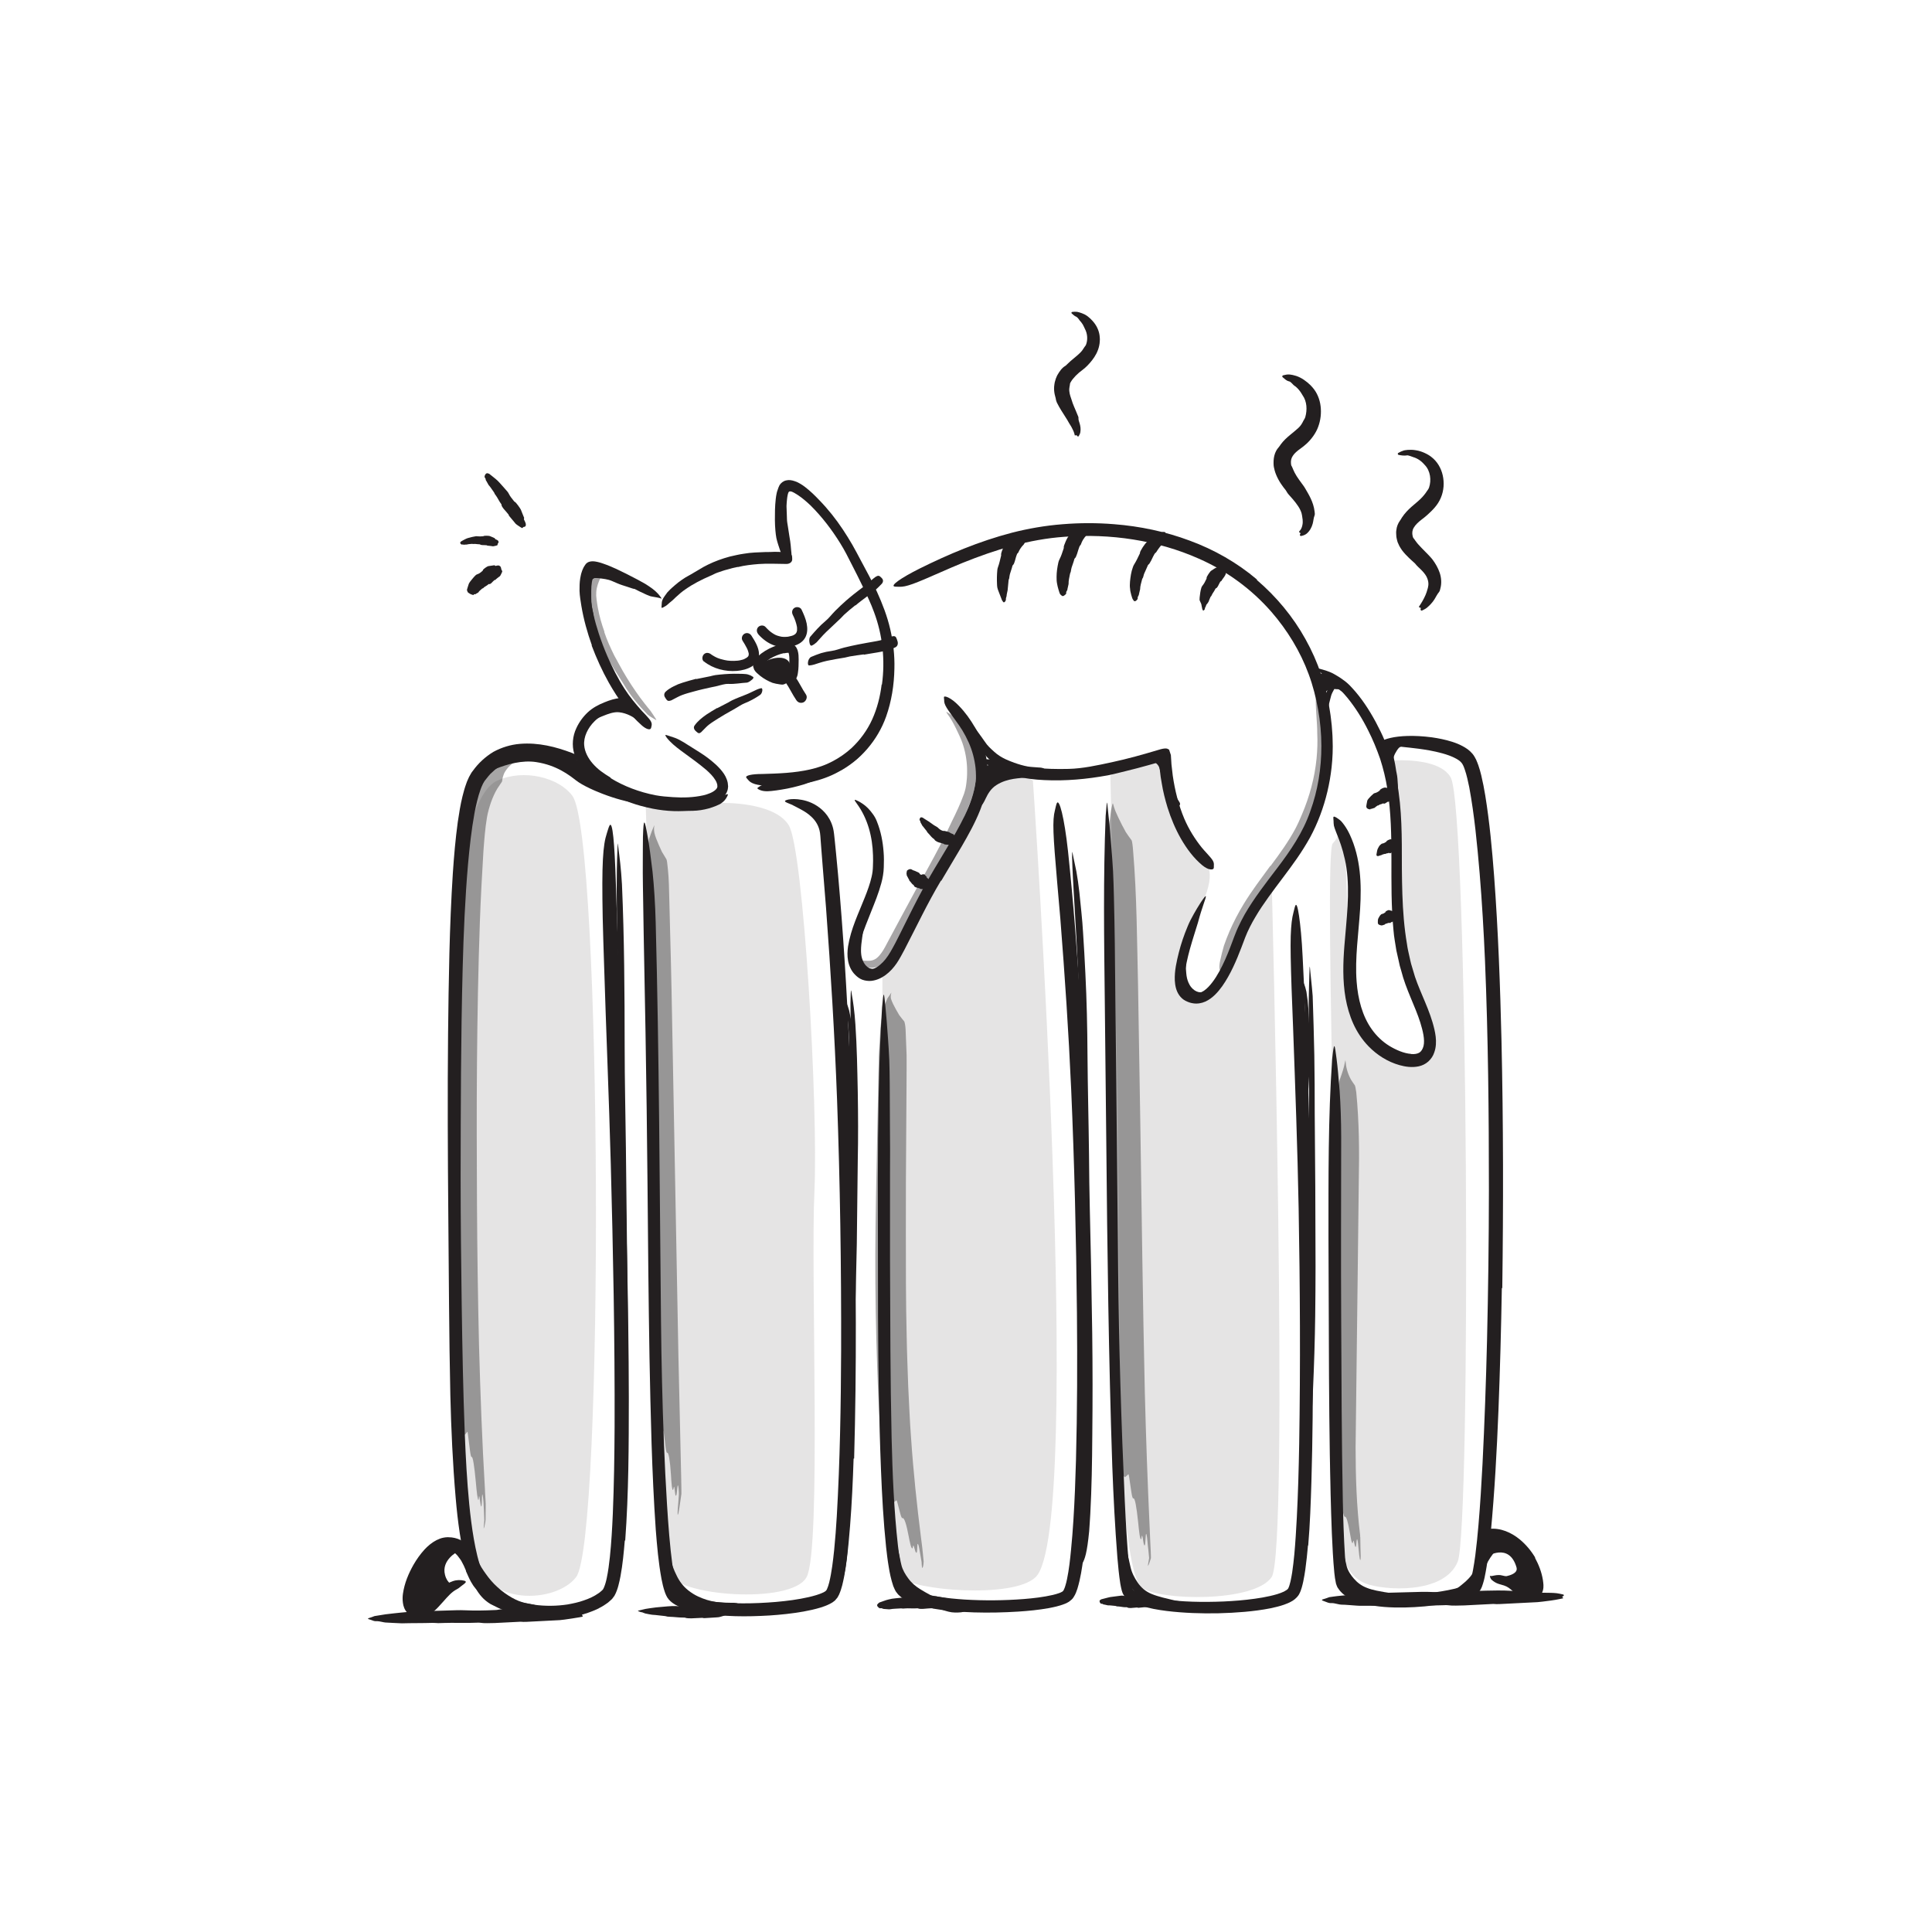 <svg xmlns="http://www.w3.org/2000/svg" id="Layer_8" width="520" height="520" viewBox="0 0 520 520"><defs><style>.cls-1{opacity:.12;}.cls-1,.cls-2,.cls-3{stroke-width:0px;}.cls-1,.cls-3{fill:#231f20;}.cls-4{opacity:.4;}.cls-2{fill:#242021;}</style></defs><path class="cls-3" d="M101.57,436.33c-.46.05-.88,0-1.27-.17-.39-.13-.76-.28-1.1-.37-.22-.06-.19-.2.07-.28.51-.14,1.02-.34,1.53-.54.19-.03,1.5-.24,3-.48,1.51-.21,3.19-.34,4.05-.45,1.65-.18,3.31-.32,4.97-.34l10.11-.31c.75-.02,1.5-.01,2.25.02,2.57.12,5.14.07,7.7-.05.43-.02.87-.01,1.28-.12.68-.18,7.64-.36,8.55-.3,2.24.13,4.49.19,6.74.3.32.01.66-.03.96.08.68.26,1.37.19,2.07.2.96,0,1.93.03,2.89.1.48.04.95.19,1.42.3.43.1.2.49.06.54-.43.13-.07.31-.03.47.01.05.03.13.01.17-.04.12-5.55.95-6.16.96-.15,0-8.2.42-9.13.47-.48.04-.96-.02-1.44-.04-.23.01-6.68.33-6.93.35-1.34,0-2.68.13-4.01-.08-.26-.04-.53-.02-.8-.01-2.3.09-4.6.05-6.9.04-1.17,0-2.35.05-3.52.08-.21,0-.42-.03-.64-.04-.27-.01-.53-.04-.8-.03-2.78.09-5.56.04-8.34.12-.64,0-3.7-.19-4.44-.22-.41-.02-1.77-.39-2.14-.35Z"></path><path class="cls-3" d="M172.75,433.94c-.39-.02-.7-.2-.98-.3-.09-.03-.07-.11.04-.13.22-.04.44-.1.66-.17.07-.02.64-.13,1.28-.3.64-.13,1.36-.19,1.72-.26.7-.11,1.4-.18,2.1-.24,1.42-.11,2.84-.3,4.26-.27.32,0,.63.02.94.06,1.08.16,2.16.16,3.24.1.18-.01.36,0,.54-.09.29-.14,3.22-.21,3.6-.15.94.16,1.89.23,2.83.37.13.02.28-.01.4.1.29.26.58.21.87.24.41.03.81.07,1.22.15.2.04.4.18.6.29.18.1.09.46.03.5-.18.12-.03.28,0,.43,0,.05.02.12,0,.16-.02.08-2.34.81-2.6.83-.06.05-3.48.22-3.87.26-.2.02-.41-.04-.61-.08-.11,0-2.83.13-2.94.14-.57-.04-1.14.04-1.7-.18-.11-.04-.23-.03-.34-.03-.97.01-1.95-.09-2.92-.17-.5-.04-.99-.02-1.49-.09-.09,0-.18-.05-.27-.07-.11-.03-.22-.06-.34-.07-1.18-.1-2.35-.3-3.52-.36-.27-.03-1.56-.27-1.87-.35-.17-.04-.74-.32-.89-.32Z"></path><path class="cls-3" d="M237.09,432.84c-.31.16-.63-.14-.92-.5-.09-.11-.12-.41-.03-.51.16-.22.34-.34.51-.5.05-.03.53-.2,1.07-.38.27-.09.56-.19.81-.28.26-.07.48-.13.64-.17.6-.17,1.2-.25,1.81-.31,1.24-.12,2.48-.26,3.72-.34.28-.02.55-.01.83.02.95.12,1.9.08,2.84,0,.16-.01.32,0,.47-.09.25-.16,2.82-.21,3.16-.13.83.17,1.65.29,2.47.44.12.02.24,0,.35.1.24.26.49.23.75.26.35.04.7.11,1.05.21.17.05.34.2.5.32.15.11.05.47-.01.51-.16.11-.04.29-.04.44,0,.05,0,.12,0,.16-.02.08-2.05.68-2.26.67-.03,0-.76.03-1.54.05-.77.04-1.58.08-1.75.1-.17.02-.35-.04-.52-.07-.08-.03-2.4.18-2.49.18-.48-.02-.96.08-1.44-.12-.1-.04-.19-.03-.29-.02-.82.06-1.65,0-2.48,0-.42,0-.84.05-1.27.07-.08,0-.15-.02-.23-.03-.1-.01-.19-.03-.29-.02-1,.09-2.01.05-3,.24-.23.06-1.35-.11-1.62-.09-.15.02-.67-.27-.8-.21Z"></path><path class="cls-3" d="M296.57,431.65c-.23.09-.41-.11-.58-.44-.05-.11-.05-.43.02-.48.13-.1.25-.19.38-.27.08-.04,1.32-.32,1.74-.45.41-.12.82-.19,1.23-.23.83-.09,1.66-.24,2.49-.32.18-.01.37,0,.55.05.63.14,1.27.13,1.9.05.11-.01.21,0,.32-.1.17-.16,1.89-.24,2.11-.18.55.16,1.11.25,1.66.38.08.02.16-.02.24.09.17.26.34.23.51.27.24.05.48.11.71.21.12.05.23.2.35.31.11.1.05.46.01.5-.11.11-.02.29,0,.43,0,.05,0,.12,0,.16,0,.05-.35.25-.71.47-.36.21-.74.46-.81.43-.02,0-.52.04-1.06.09-.53.05-1.08.1-1.2.12-.12.02-.24-.04-.36-.08-.06-.02-1.65.15-1.71.14-.33-.04-.66.04-.99-.18-.06-.04-.13-.03-.2-.03-.57.02-1.13-.07-1.7-.16-.29-.05-.58-.05-.87-.07-.05,0-.1-.04-.16-.06-.07-.02-.13-.05-.2-.06-.69-.04-1.37-.18-2.06-.16-.16,0-.91-.24-1.1-.22-.1,0-.44-.26-.53-.22Z"></path><path class="cls-3" d="M358.6,431.47c-.51.05-.99-.02-1.42-.21-.44-.16-.84-.33-1.22-.46-.24-.08-.2-.25.09-.34.57-.15,1.15-.37,1.73-.58.18-.02,1.68-.27,3.38-.42,1.7-.15,3.59-.31,4.56-.39,1.86-.18,3.72-.29,5.58-.32l11.35-.3c.84-.02,1.68,0,2.52.03,2.88.14,5.76.09,8.65-.01.48-.02.97,0,1.43-.12.76-.18,8.58-.32,9.59-.26,2.52.15,5.04.21,7.56.32.36.01.74-.03,1.07.08.77.25,1.54.19,2.32.2,1.08.02,2.16,0,3.25.13.54.06,1.07.21,1.6.32.48.1.23.43.07.48-.48.12-.08.28-.03.42.02.05.04.11.02.15-.01.02-.41.1-1,.21-.6.11-1.39.28-2.21.38-1.64.22-3.35.43-3.69.44-.17,0-9.23.47-10.26.52-.54.04-1.08,0-1.62-.04-.26.01-7.51.39-7.8.4-1.5,0-3.01.15-4.51-.06-.3-.04-.6-.02-.9,0-2.59.1-5.17.06-7.76.05-1.32,0-2.64.06-3.96.09-.24,0-.48-.03-.71-.04-.3-.01-.6-.04-.9-.03-1.56.05-3.13.06-4.69.07-1.56.04-3.13,0-4.69.02-.72,0-4.15-.34-4.98-.31-.46.03-1.98-.45-2.4-.4Z"></path><path class="cls-3" d="M210.82,182.82s-8.59-2.37-5.76-4.28,7.36-2.35,7.64.69c.3,3.31.42,3.63-1.87,3.59Z"></path><path class="cls-3" d="M216.92,186.92c-1.06-1.57-1.84-3.3-2.93-4.85-.23-.33-.5-.58-.9-.69-.36-.1-.84-.05-1.16.15-.64.41-1.02,1.36-.54,2.05,1.09,1.55,1.86,3.29,2.93,4.85.22.33.51.58.9.69.36.1.84.05,1.16-.15.65-.42,1.01-1.36.54-2.05h0Z"></path><path class="cls-3" d="M189.48,178.04c2.47,1.96,5.77,2.79,8.89,2.53,2.55-.21,6.01-1.41,5.92-4.53-.05-1.81-1.11-3.5-2.05-4.97-.4-.63-1.22-.88-1.88-.49s-.89,1.25-.49,1.88.81,1.31,1.15,1.99c.07.13.13.27.19.41-.07-.16.06.14.07.19.1.27.17.55.24.83.06.25.02-.18,0,.07,0,.1,0,.21,0,.31.02.23.07-.2,0,.02-.05.16-.16.36-.01.12-.05.08-.1.17-.14.25-.09.2.14-.11-.03.04-.08.07-.15.15-.23.22-.02.02-.16.13-.04.04.14-.11-.16.1-.15.1-.22.14-.45.25-.67.37.21-.11.07-.03-.06.02s-.24.08-.37.12c-.25.07-.5.13-.75.18-.12.02-.25.04-.37.06.25-.04-.14.01-.22.02-.6.06-1.2.07-1.81.04-.71-.04-1-.07-1.68-.22-.37-.08-.73-.17-1.09-.28-.17-.05-.33-.11-.5-.17-.06-.02-.42-.16-.29-.11-.32-.13-.62-.29-.92-.46-.17-.1-.33-.2-.5-.3-.06-.04-.12-.08-.18-.12-.02-.02-.26-.2-.12-.09-.58-.46-1.38-.57-1.94,0-.48.48-.59,1.48,0,1.94h0Z"></path><path class="cls-3" d="M204.09,170.72c1.22,1.36,2.7,2.47,4.44,3.05,1.52.51,3.18.51,4.74.16,1.38-.31,2.75-1.03,3.45-2.31.64-1.17.65-2.51.4-3.79s-.81-2.55-1.38-3.75c-.32-.67-1.28-.85-1.88-.49-.68.4-.82,1.21-.49,1.88.1.2.19.41.29.61.05.11.09.21.14.32.06.14-.04-.09-.04-.09.03.06.05.13.08.19.19.46.35.94.48,1.42.06.23.12.46.16.69,0,.05.05.37.03.16s.01.19.02.25c.01.22-.03.45,0,.66.01.14.02-.13.02-.14-.01.06-.02.12-.03.18-.03.12-.06.23-.09.35-.01.04-.04.08-.04.13-.03.17.14-.22.03-.08-.05.07-.08.16-.13.24-.1.17-.2.2-.03.06-.09.08-.18.18-.26.27-.15.16.18-.1-.08.06-.11.07-.21.14-.33.19-.05.03-.1.05-.15.08-.18.1.2-.07,0,0-.14.05-.28.1-.43.14-.31.09-.62.15-.93.21-.04,0-.27.03-.03,0-.07,0-.13.01-.2.02-.18.02-.35.03-.53.03-.31,0-.61,0-.92-.04-.16-.02.01,0,.04,0-.07-.01-.13-.02-.2-.03-.17-.03-.35-.07-.52-.12-.76-.2-1.13-.37-1.83-.83-.65-.42-1.26-1-1.85-1.65-.5-.55-1.44-.5-1.94,0-.55.55-.5,1.39,0,1.94h0Z"></path><path class="cls-3" d="M270.72,161.15c.1.3-.06.59-.29.87-.08.09-.33.12-.39.04-.12-.16-.24-.33-.35-.5-.06-.1-.73-1.85-.96-2.48-.12-.3-.22-.6-.29-.91-.07-.31-.07-.62-.09-.93-.06-1.26-.04-2.53.08-3.8.02-.28.09-.56.19-.83.34-.92.53-1.84.77-2.81.04-.16.11-.32.06-.51-.05-.16.15-.89.47-1.61.3-.73.75-1.43.88-1.57.68-.68,1.38-1.35,2.22-1.87.12-.07.21-.2.39-.17.42.07.63-.13.88-.27.37-.18.75-.34,1.17-.36.21,0,.46.12.67.2.19.08.23.56.2.62-.1.19.08.37.14.55.02.06.05.14.06.2,0,.05-.31.45-.55.82-.25.38-.44.76-.5.8,0,0-.1.1-.25.25-.14.16-.32.37-.48.61-.34.47-.61,1.07-.66,1.19-.04.13-.18.22-.29.32-.03.02-.21.49-.36.97-.15.49-.26.98-.28,1.02-.17.37-.18.81-.57,1.15-.07.07-.09.16-.11.24-.17.72-.46,1.42-.66,2.15-.1.37-.14.76-.19,1.14-.01.07-.06.13-.08.2-.03.09-.07.17-.08.26-.11.91-.19,1.83-.27,2.76-.03.21-.3,1.26-.27,1.51,0,.14-.23.63-.18.76Z"></path><path class="cls-3" d="M286.95,159.47c.07.16.03.3-.08.45-.14.15-.36.3-.53.43-.11.09-.41.11-.51.02-.18-.17-.45-.34-.54-.53-.1-.1-.67-1.98-.76-2.65-.14-.64-.16-1.28-.15-1.92,0-1.31.2-2.61.48-3.89.06-.29.17-.56.3-.82.46-.9.76-1.83,1.07-2.78.05-.16.13-.31.08-.5-.03-.15.2-.86.52-1.55.3-.7.69-1.35.82-1.5.64-.72,1.3-1.45,2.17-2.05.12-.08.22-.22.41-.21.43.03.66-.18.96-.33.42-.19.91-.3,1.4-.26.24.02.48.18.67.34.18.13.03.56-.02.61-.16.13-.04.35-.05.53,0,.06,0,.14,0,.19-.02.05-.37.26-.57.58-.2.31-.35.65-.41.7,0,0-.09.09-.22.24-.13.16-.29.38-.45.64-.32.52-.57,1.16-.62,1.33-.05.15-.19.26-.3.39-.07.05-.74,2.11-.74,2.2-.2.4-.23.86-.63,1.19-.08.07-.09.16-.11.25-.19.75-.49,1.46-.72,2.2-.12.38-.15.78-.23,1.16-.01.07-.06.13-.09.2-.03.09-.08.17-.09.26-.16.92-.44,1.85-.4,2.8-.01.21-.32,1.26-.32,1.52,0,.14-.39.63-.33.76Z"></path><path class="cls-3" d="M306.21,160.86c.1.31-.14.59-.49.87-.11.09-.45.11-.52.02-.12-.18-.26-.36-.37-.55-.08-.1-.67-2.01-.66-2.69-.11-.65-.08-1.3-.03-1.95.13-1.31.31-2.64.77-3.88.09-.28.2-.55.37-.8.54-.86.96-1.76,1.39-2.66.07-.15.17-.29.16-.48-.02-.16.34-.82.75-1.47.42-.64.91-1.25,1.05-1.36.36-.28.7-.56,1.04-.85.36-.26.71-.52,1.06-.79.1-.08.17-.19.34-.18.38.03.55-.18.76-.34.28-.24.61-.41.97-.53.18-.06.42-.04.63-.04.19,0,.35.36.33.43-.05.2.16.27.26.39.04.04.08.1.1.14.02.04-.22.53-.46,1.02-.26.46-.51.94-.59,1-.03,0-.47.53-.92,1.08-.43.57-.85,1.17-.91,1.32-.07.14-.22.23-.35.33-.11.02-1.05,1.94-1.07,2.02-.26.36-.35.8-.76,1.09-.08.06-.11.14-.14.23-.27.71-.64,1.38-.93,2.09-.17.36-.2.76-.34,1.12-.02.07-.08.13-.12.19-.05.08-.1.16-.12.25-.22.9-.54,1.81-.55,2.75-.04.21-.32,1.24-.35,1.49-.02.14-.36.62-.31.75Z"></path><path class="cls-3" d="M324.3,163.75c.03.21-.11.38-.3.54-.06.05-.22.04-.25-.02-.06-.14-.12-.28-.16-.37,0-.04-.09-.37-.15-.74-.03-.19-.06-.39-.11-.57-.08-.19-.16-.36-.21-.48-.09-.22-.24-.47-.26-.69,0-.22.02-.43.03-.65.1-.87.2-1.77.47-2.62.07-.19.16-.36.29-.52.44-.54.74-1.13,1.02-1.74.05-.1.12-.19.09-.34-.09-.26.98-1.8,1.21-1.92.55-.31.98-.73,1.59-.93.08-.04.13-.12.27-.07.33.11.44-.03.59-.12.21-.13.45-.22.7-.29.13-.03.31.02.47.05.15.02.32.36.31.41-.01.16.16.25.26.37.03.04.08.09.1.13.02.04-.1.4-.21.76-.11.37-.19.76-.24.8,0,0-.07.1-.15.25-.08.16-.19.35-.34.51-.26.36-.53.74-.56.83-.04.09-.16.12-.26.17-.07.01-.66,1.22-.68,1.26-.19.21-.23.49-.59.61-.07.02-.09.08-.11.13-.2.43-.48.83-.75,1.24-.15.21-.22.45-.34.67-.02.04-.07.07-.11.11-.04.05-.09.09-.11.14-.1.28-.25.55-.35.83l-.16.43c-.08.13-.17.27-.26.42-.03.07-.22.24-.36.44-.08.2-.16.41-.17.49-.03.09-.24.39-.22.47Z"></path><path class="cls-3" d="M247.63,220.88c-.19-.1-.16-.34-.03-.65.04-.1.26-.28.33-.26.14.03.27.05.4.09.07.03.97.67,1.31.84.32.18.6.38.87.59.55.42,1.12.79,1.69,1.1.13.07.24.16.33.26.34.35.74.61,1.19.76.07.03.14.07.25.02.18-.05,1.3.27,1.43.33.33.24.69.39,1.06.52.05.02.11-.02.16.09.12.27.25.21.37.23.18.03.35.06.54.13.09.03.21.16.33.25.11.08.16.45.14.5-.06.14.06.29.11.44.02.05.04.11.04.16,0,.04-.26.33-.6.6-.17.14-.35.26-.51.36-.15.08-.28.12-.32.12,0,0-.15.02-.36.03-.21.02-.49.02-.78.01-.57-.02-1.15-.11-1.27-.12-.13,0-.23-.1-.34-.18-.06,0-1.66-.46-1.7-.53-.28-.19-.63-.28-.79-.65-.03-.07-.09-.1-.15-.13-.47-.32-.83-.76-1.18-1.18-.18-.21-.38-.39-.56-.6-.03-.04-.05-.09-.07-.14-.03-.06-.05-.12-.09-.17-.43-.47-.76-1.01-1.18-1.46-.09-.11-.37-.76-.48-.87-.06-.07-.07-.45-.15-.48Z"></path><path class="cls-3" d="M244.09,234.57c-.14-.08.03-.27.34-.47.1-.07.44-.19.5-.18.13.02.25.03.34.04.05.03.55.34.78.37.2.06.35.12.48.2.14.08.29.14.44.19.14.07.26.14.39.2.06.03.09.08.12.15.09.25.3.36.54.37.04,0,.07.03.15-.06.13-.12.67-.06.71.02.12.21.28.35.46.52.03.03.06-.02.07.11.04.32.11.25.17.3.09.06.18.11.28.22.05.05.11.23.17.37.06.13.08.58.07.63-.04.15.02.36.05.55,0,.06.02.15.02.2.04.09-.79,1.09-.93,1.01-.01,0-.35.02-.71.01-.34-.03-.7-.05-.81-.06-.08,0-.14-.1-.2-.16-.04,0-1.07-.25-1.1-.3-.18-.13-.41-.17-.46-.5,0-.06-.05-.08-.09-.1-.32-.19-.54-.5-.76-.79-.11-.15-.26-.26-.37-.4-.02-.03-.02-.08-.02-.11-.01-.05-.01-.1-.04-.14-.25-.34-.38-.77-.61-1.11-.06-.08-.04-.61-.09-.69-.03-.05.16-.35.1-.38Z"></path><path class="cls-3" d="M368.88,217.76c0,.15-.26.1-.62-.02-.11-.04-.4-.23-.42-.3-.04-.13-.09-.26-.11-.38-.02-.06.16-.98.23-1.34.03-.36.24-.57.42-.8.4-.44.81-.89,1.28-1.27.1-.09.22-.15.36-.18.47-.11.85-.33,1.22-.61.06-.05.14-.07.16-.2.02-.11.31-.31.62-.47.32-.15.67-.24.76-.22.45.08.87.11,1.28.2.06.01.11-.04.18.08.16.28.27.21.39.22.16,0,.33.03.5.14.08.05.17.22.26.35.07.12.06.55.04.6-.06.14,0,.34.02.52,0,.06,0,.14.01.19-.02.13-.64,1.01-.7,1-.03-.02-.94.42-1.01.53-.05.05-.12,0-.19-.03-.04,0-.69.44-.72.45-.17.02-.26.18-.53.02-.05-.03-.08,0-.11.01-.24.15-.54.2-.83.3-.15.05-.25.16-.38.24-.02.01-.07,0-.1,0-.04,0-.09,0-.11.02-.29.21-.61.4-.86.65-.07.04-.6.13-.65.22-.04.04-.41-.01-.41.06Z"></path><path class="cls-3" d="M371.1,230.34c-.03.1-.19.09-.38.06-.06-.01-.2-.1-.21-.14-.02-.09-.03-.19-.04-.25,0-.04.13-.73.18-1,.04-.26.13-.48.24-.7.11-.22.24-.44.37-.65.16-.18.34-.34.53-.49.08-.07.18-.12.29-.13.38-.06.68-.23.99-.45.05-.03.11-.05.13-.16.02-.2.99-.59,1.14-.54.36.11.69.17,1.02.29.05.02.09-.02.14.09.11.27.2.22.29.24.13.01.26.08.38.19.06.05.11.21.16.34.04.12-.02.51-.04.56-.06.12-.03.32-.04.48,0,.06,0,.13-.01.18-.04.1-.55.85-.58.83-.02-.02-.67.27-.73.32-.03.03-.09-.03-.14-.06-.03-.03-.5.27-.52.27-.12,0-.19.11-.4-.06-.04-.03-.06-.01-.08,0-.18.1-.41.1-.63.15-.12.02-.18.11-.29.14-.02,0-.06-.01-.09-.02-.04,0-.08-.02-.1,0-.26.09-.59.13-.81.3-.06.03-.45.1-.5.17-.04.02-.28.02-.29.07Z"></path><path class="cls-3" d="M372.04,249.04c.06.1-.16.06-.51-.02-.11-.03-.43-.16-.47-.2-.07-.08-.14-.17-.19-.25-.03-.04-.03-.65-.01-.88,0-.23.08-.41.17-.59.19-.35.39-.73.71-.99.07-.06.15-.1.25-.12.33-.05.57-.21.82-.4.04-.03.09-.04.1-.15,0-.19.8-.54.93-.49.31.09.59.14.87.24.04.01.08-.03.12.08.1.26.17.21.24.22.11.02.21.06.31.15.05.04.09.2.13.32.03.11-.02.52-.04.56-.05.13-.03.32-.04.49,0,.06,0,.13-.01.18,0,.05-.12.25-.21.42-.09.18-.16.35-.18.34-.01-.01-.42.21-.44.27-.02.03-.06-.02-.1-.06-.02-.02-.29.26-.29.26-.08,0-.1.1-.28-.06-.03-.03-.04-.01-.06,0-.1.09-.26.08-.41.11-.08.02-.11.09-.19.11-.01,0-.05-.01-.07-.01-.03,0-.06-.01-.07,0-.14.1-.38.14-.46.3-.02.03-.34.07-.35.13-.01.02-.3-.02-.28.03Z"></path><g class="cls-4"><path class="cls-3" d="M162.65,170.14c.71,2.15,1.67,4.22,2.67,6.27.39.74.79,1.47,1.2,2.19,1.39,2.6,2.94,5.13,4.63,7.56.75,1.08,1.52,2.16,2.34,3.18.51.67,1.05,1.31,1.58,1.97.49.69.95,1.41,1.41,2.12.28.45.2.43-.2.19-.39-.25-1.18-.65-1.97-1.27-2.42-2.49-4.69-5.16-6.46-8.21-1.09-1.79-2.33-3.6-3.39-5.47-1.17-2.06-2.17-4.22-3.06-6.41l-.77-2.05-.67-2.09c-.6-2.13-1.07-4.31-1.33-6.51-.29-1.71-.17-3.61.49-5.29.14-.37.28-.73.47-1.08.71-1.28,1.1-1.55,1.72-1.47.14.02.28.01.39.05.36.11.36.8-.06,1.64-.6,1.28-1.07,2.56-1.15,3.86-.05.66-.03,1.29.08,2.02.12.74.18,1.49.34,2.22.38,2.21,1.03,4.39,1.79,6.53l-.04.02Z"></path></g><g class="cls-4"><path class="cls-3" d="M342,233.04c2.43-3.25,4.78-6.51,6.66-10.01.34-.64.64-1.3.95-1.95l.86-1.99c1.99-4.71,3.37-9.73,3.88-14.88.23-2.28.3-4.6.19-6.88,0-2.94-.41-5.85-.4-8.84,0-.94-.07-.8.19-.05.13.37.35.9.66,1.54.13.32.31.67.44,1.05.11.38.21.79.3,1.21l.39,2.28.3,2.3c.13,1.54.11,3.09.07,4.63-.11,3.09-.5,6.19-1.2,9.22-.85,3.62-1.87,7.38-3.45,10.86-1.73,3.83-4.03,7.34-6.44,10.69l-4.49,6.12c-2.24,3.08-4.4,6.23-6.13,9.57-1.36,2.59-2.37,5.28-3.34,7.99-.22.59-.43,1.18-.65,1.78-.82,2.22-1.21,2.89-1.84,3.24-.14.08-.29.2-.41.23-.2.06-.3-.16-.33-.63-.03-.47.02-1.18.22-2.05.28-1.3.61-2.61.99-3.92.44-1.29.94-2.57,1.49-3.85,1.1-2.55,2.41-5.05,3.88-7.46,2.19-3.59,4.72-6.9,7.13-10.21l.05.03Z"></path></g><g class="cls-4"><path class="cls-3" d="M248.54,235.89c1.97-3.58,3.92-7.16,5.75-10.8l1.91-4.02c1.16-2.33,2.28-4.71,3.14-7.08.25-.6.36-1.17.53-1.75.11-.6.23-1.24.28-1.87.16-1.26.17-2.53.13-3.8-.09-2.26-.52-4.52-1.26-6.64-.46-1.37-1.16-2.63-1.75-3.94-.65-1.29-1.33-2.59-2.22-3.77-.54-.75-.42-.71.27-.28.36.21.85.52,1.44.95.3.2.61.44.92.72.16.13.31.29.49.42.15.16.29.33.43.51.5.63,1.02,1.27,1.4,1.98.35.72.71,1.45,1,2.21.59,1.5,1.05,3.06,1.33,4.64.59,3.18.52,6.43-.23,9.63-.53,1.99-1.26,3.69-1.97,5.48-.73,1.76-1.49,3.52-2.3,5.22-1.82,3.73-3.76,7.39-5.73,11.02l-3.68,6.68c-1.9,3.35-3.8,6.72-5.68,10.04-.72,1.3-1.41,2.6-2.1,3.89-.68,1.29-1.45,2.72-2.74,3.8-.56.48-1.21.9-1.98,1.14-1.45.42-2.45.12-3.01-.13-.58-.27-.84-.57-.98-.9-.07-.15-.16-.31-.18-.44-.05-.47.99-.12,2.42-.22,1.04-.08,1.87-.62,2.59-1.49.35-.43.7-.9,1.01-1.42.32-.51.6-1.07.93-1.69,1.29-2.4,2.59-4.83,3.9-7.27,1.96-3.61,3.92-7.25,5.88-10.87l.06.03Z"></path></g><path class="cls-3" d="M400.05,419.03s6.13-4.07,8.13,2.86c.63,2.2-4.22,2.58-4.22,2.58,0,0,6.04,5.22,7.94,4.1s.52-5.71.52-5.71c0,0-4.96-7.46-6.24-7.91s-5.42.71-5.77,2-.37,2.07-.37,2.07Z"></path><path class="cls-3" d="M123.18,417.62s-4.44,2.22-3.41,6.24c.62,2.42,2.11,2.71,2.11,2.71,0,0-5.64,7.5-8.35,6.96s-4.36-1.63-3.39-5.19,5.14-10.73,5.14-10.73c0,0,1.13-1.19,3.47-1.14s4.44,1.14,4.44,1.14Z"></path><path class="cls-1" d="M374.19,204.73s12.97-1.21,16.26,4.49c4.74,8.22,5.53,202.23,1.89,211.12-3.63,8.89-19.99,7.75-24.86,5.84s-9.06-8.56-7.51-27.43-3.94-169.01-1.27-171.74,1.53-5.63,2.67-2.74,1.57,33.43,1.62,38.19,2,15.92,7.14,19.14c5.14,3.22,10.33,6.47,12.56,3.75s1.11-11.45,1.11-11.45c0,0-8.45-18.21-7.59-19.44s-.41-25.18-.41-25.18l-1.6-24.54Z"></path><path class="cls-1" d="M298.86,208.86s11.42-10.21,14.81-.93,4.71,17.09,8.92,21.34c4.22,4.26,4.3,8.08-1.57,19.28s-1.17,21.52,4.58,18.62c5.74-2.9,8.23-14.34,8.23-14.34l8.44-15.93s4.73,180.58,0,187.56c-4.73,6.98-30.42,6.32-34.92,2.88s-5.76-38.05-5.76-38.05l-.78-94.9-1.95-85.53Z"></path><path class="cls-1" d="M278.01,210.08s13.89,201.55.75,214.39c-6.02,5.89-33.06,3.59-36.47,0-3.41-3.59-2.7-35.18-2.7-35.18l-2.08-69.35v-59.16l17.94-31.52s9.41-20.62,13.94-21.28,8.61,2.09,8.61,2.09Z"></path><path class="cls-1" d="M194.22,216.12s14.09-.42,18.07,5.99,7.96,75.86,6.91,98.54,1.92,96.26-2.1,103.82-35.79,5.07-37.02-1.21-3.49-96.68-3.49-96.68l-1.94-82.64-.9-28.74,20.48.91Z"></path><path class="cls-1" d="M154.07,214.22c7.99,10.85,8.52,200.28,1,210.25-5.31,7.04-24.84,8.19-27.55-6.22s-5.37-96.29-5.37-96.29l2.92-92.69s2.34-16.28,8.83-19.19c7.05-3.17,16.48-.87,20.17,4.13Z"></path><path class="cls-3" d="M373.02,203.78c.19-.77.48-1.54.91-2.23.16-.25.27-.53.46-.76.67-.82,1.6-1.46,2.58-1.77.44-.13.88-.25,1.33-.31.29-.04.58-.07.88-.04.29.06.58.19.81.38.15.12.03.34-.17.58-.21.23-.48.57-.69.69-.75.11-1.35.46-2.16.68-.48.17-.76.65-1.05,1.08-.32.48-.6,1.03-.8,1.63-.12.37-.22.75-.27,1.14-.08.6-.13,1.22-.05,1.84.06.48.27.93.39,1.4.03.1.08.2.1.31.07.39-.03.54-.48.71-.1.04-.2.08-.31.11-.35.1-.68,0-.86-.28-.56-.81-.79-1.78-.84-2.82-.05-.76.02-1.56.17-2.36h.05Z"></path><path class="cls-3" d="M374.89,213.3c.02-.99.01-1.98-.04-2.97-.01-.36-.09-.72-.1-1.08-.03-1.28-.09-2.56-.25-3.85-.06-.58-.14-1.16-.18-1.74-.06-.74-.05-1.53.26-2.23.09-.22.11-.18.14.02.02.2.17.57.22.97.06,1.42.54,2.81.73,4.33.1.91.39,1.82.45,2.76.09,1.02.14,2.05.16,3.07v1.89c0,.95-.07,1.91-.11,2.85-.03.73,0,1.46-.02,2.19,0,.16,0,.32-.01.48-.05.6-.17.78-.51.87-.08.02-.16.05-.23.06-.26.03-.44-.24-.48-.67-.12-1.29-.11-2.62-.11-3.96,0-.99.06-1.99.04-2.98h.04Z"></path><path class="cls-3" d="M357.43,182.83c.68-.08,1.37-.05,2,.09.23.05.46.03.68.12.76.35,1.37.85,1.88,1.35.23.23.47.41.68.65.11.17.27.29.31.51v.18s.05.14.05.14c.03.09.05.2.06.29.02.12-.07.16-.24.16-.19.02-.41-.02-.71,0-.07,0-.16.04-.22.04l-.12-.03c-.08-.02-.16-.04-.23-.05-.17-.01-.25-.11-.38-.16-.23-.13-.44-.26-.65-.45-.26-.23-.64-.15-.94-.18-.34-.06-.68-.1-1.04-.05-.22.03-.45.06-.67.13-.33.11-.7.24-.94.52-.19.21-.2.56-.27.8-.02.05,0,.12-.03.17-.09.17-.27.15-.92-.08l-.44-.15c-.49-.18-.84-.47-.88-.8-.04-.47.01-.98.25-1.37.22-.4.55-.74.91-1.03.54-.42,1.18-.72,1.85-.88l.02.07Z"></path><path class="cls-3" d="M356.48,181.19c.28.03.56.07.82.13.1.02.19,0,.28.04.33.14.63.32.91.48.12.07.25.1.38.13.16.04.34.05.44.25.03.06-.09.32-.23.57-.14.25-.3.52-.37.53-.26.04-.47.06-.69-.11-.14-.11-.29,0-.43.02-.16.01-.32-.04-.49-.04-.1,0-.21,0-.31,0-.15.02-.33.03-.45.14-.1.08-.12.27-.15.41,0,.03,0,.08-.02.1-.05.08-.15-.03-.54-.48l-.26-.31c-.29-.35-.48-.69-.47-.86.04-.52.37-.81.73-.91.27-.09.56-.11.84-.13v.05Z"></path><path class="cls-3" d="M355.83,190.78c.13-.79.29-1.57.49-2.35.08-.28.11-.58.2-.85.3-.99.8-1.92,1.32-2.8.24-.39.48-.85.91-1.21.55-.48,1.53-.51,1.99.1.12.2-.01.22-.21.25-.21.02-.46.21-.6.33-.15.09-.21.24-.26.35-.1.09-.2.23-.31.41-.21.37-.47.9-.73,1.36-.31.57-.45,1.24-.62,1.89-.2.71-.36,1.44-.49,2.18-.08.46-.14.92-.19,1.38-.07.7-.13,1.41-.11,2.12.02.55.14,1.09.21,1.63.01.12.04.24.05.36.03.45-.08.59-.49.7-.09.02-.18.06-.28.07-.31.05-.58-.12-.69-.45-.35-.97-.43-2.02-.41-3.08.01-.79.08-1.59.17-2.38h.04Z"></path><path class="cls-3" d="M318.67,265.83c-.47-.98-.7-2-.8-3-.03-.37-.09-.73-.09-1.09.05-1.28.37-2.47.62-3.64.12-.52.21-1.04.3-1.55.06-.33.12-.66.18-.99.08-.33.18-.65.28-.98.07-.2.09-.17.14.02.04.18.15.53.19.92-.02,1.38-.11,2.76-.27,4.08-.11.8.02,1.62.07,2.4.07.85.25,1.7.59,2.47.21.47.46.93.8,1.31.5.59,1.13,1.05,1.87,1.23.57.14,1.16.02,1.63-.17.11-.04.2-.11.3-.15.36-.17.49-.12.88.29.09.09.18.18.27.27.28.31.28.77-.15,1.09-.63.47-1.46.7-2.25.67-.8-.02-1.58-.27-2.28-.66-1.06-.6-1.81-1.54-2.31-2.5l.04-.02Z"></path><path class="cls-3" d="M313.12,211.05c-.18-.91-.36-1.81-.57-2.69-.08-.32-.22-.6-.27-.89-.11-.51-.26-.98-.5-1.36-.24-.39-.61-.71-1.04-1.01-.39-.24-.86-.37-1.32-.41-.59,0-1.21-.03-1.85.14-.2.04-.22-.02-.13-.22.09-.19.3-.59.71-.84.71-.46,1.59-.55,2.43-.45.85.09,1.7.47,2.29,1.16.73.8,1.28,1.7,1.6,2.56.3.95.49,1.85.71,2.77.13.56.25,1.12.4,1.67.21.84.43,1.67.73,2.45.24.61.62,1.14.96,1.68.07.12.16.23.22.35.23.46.18.67-.23,1.04-.09.08-.18.17-.28.25-.32.25-.73.22-1.08-.08-1.03-.88-1.62-2.12-2.08-3.34-.31-.92-.52-1.86-.75-2.76l.05-.02Z"></path><path class="cls-3" d="M270.54,207.32c-1.34-.67-2.65-1.51-3.81-2.54-.43-.39-.86-.74-1.2-1.14-1.23-1.43-2.22-3-3.08-4.6-.4-.7-.79-1.39-1.18-2.09-.51-.88-.89-1.83-1.2-2.8-.09-.31.03-.32.31-.17.27.16.75.45,1.14.89.71.76,1.28,1.59,1.86,2.39.59.81,1.17,1.6,1.73,2.42.64,1.01,1.57,1.83,2.45,2.63.91.84,1.98,1.52,3.17,2.07.73.34,1.5.63,2.27.92,1.18.41,2.41.79,3.66,1.01.97.16,1.96.16,2.93.26.22.02.43.01.64.05.8.12,1.02.34,1.09,1.02.02.15.04.31.04.46,0,.51-.39.88-1.02.96-.92.12-1.86.16-2.8.13-.94-.09-1.88-.24-2.83-.46-1.4-.32-2.83-.73-4.21-1.34l.02-.07Z"></path><path class="cls-3" d="M276.28,209.22c-1.6.31-5.01.11-8.09,2.08s-3.01,5.57-4.51,5.54c-2.49-.04-.97-11.58,3.55-11.07,4.52.51,6.7,1.56,6.7,1.56,0,0,2.7,1.81,2.35,1.88Z"></path><path class="cls-3" d="M229.88,256.88c-.1-1.39.07-2.68.26-3.92.07-.46.09-.92.19-1.37.33-1.59.79-3.15,1.33-4.67.22-.68.46-1.35.71-2.02.16-.43.31-.85.49-1.27.25-.39.6-.73.91-1.08.21-.21.21-.17.25.11.02.27.22.83.29,1.4-.2.87-.47,1.71-.7,2.56-.3.82-.6,1.65-.91,2.51-.37,1.01-.48,2.13-.64,3.21-.17,1.19-.33,2.4-.32,3.56.01.71.08,1.42.28,2.07.3.98.86,1.94,1.7,2.45.64.41,1.43.42,2.07.24.14-.04.27-.11.39-.16.48-.13.66-.12,1.09.18.1.07.2.12.29.19.3.21.3.72-.26,1.21-.84.71-2.03.85-3.1.64-1.11-.22-2.09-.9-2.77-1.71-1.02-1.21-1.48-2.72-1.61-4.11h.05Z"></path><path class="cls-3" d="M222.53,208.84c-1.48.61-2.99,1.17-4.5,1.69-.56.18-1.08.43-1.65.59-1.98.59-3.96,1.08-6.02,1.4-.91.14-1.83.3-2.76.38-1.17.11-2.46.16-3.54-.51-.33-.23-.24-.32.11-.54.37-.26.94-.62,1.54-.68,2.12-.07,4.26-.5,6.53-.96,1.37-.24,2.72-.78,4.07-1.23,1.48-.49,2.95-1.03,4.4-1.63.89-.36,1.78-.75,2.65-1.17,1.31-.63,2.64-1.28,3.87-2.06.96-.59,1.8-1.34,2.69-2,.2-.15.38-.31.58-.45.75-.53,1.06-.58,1.53-.27.11.07.22.13.31.21.31.27.19.76-.29,1.28-1.4,1.56-3.23,2.76-5.13,3.83-1.41.8-2.88,1.49-4.36,2.15l-.02-.05Z"></path><path class="cls-3" d="M174.98,215.04c1.7.44,3.45.77,5.2.93.63.06,1.3.03,1.95.08,2.3.14,4.59.16,6.86-.12,1-.14,1.99-.39,2.93-.74,1.18-.51,2.39-.92,3.64-1.39.39-.14.43,0,.25.38-.18.37-.53,1.08-1.17,1.62-.29.21-.57.48-.89.64-.33.15-.65.31-.99.45-.67.28-1.35.51-2.05.71-1.39.38-2.81.6-4.24.63-1.7,0-3.44.15-5.14.08-1.88-.06-3.78-.29-5.63-.65-1.14-.21-2.26-.51-3.38-.8-1.69-.46-3.35-1.08-4.96-1.73-1.25-.51-2.52-.95-3.75-1.56-.27-.14-.54-.26-.8-.41-.96-.6-1.1-1.03-.95-1.61.04-.14.06-.28.11-.41.18-.41.77-.46,1.49-.21,2.12.83,4.21,1.79,6.46,2.53,1.65.58,3.33,1.14,5.06,1.52v.06Z"></path><path class="cls-3" d="M128.19,209.56s8.66-5.56,16.08-4.45c5.56.83,8.96,3.54,10.8,4.96,3.5,2.7,13.45,6.18,16.46,5.91,4.84-.44-4.86-3.58-4.86-3.58l-8.42-5.74s-4.06-3.54-7.51-4.05-10.32-.9-10.32-.9l-12.22,7.84Z"></path><path class="cls-3" d="M137.65,202.64c1.19-.15,2.37-.24,3.54-.21.43.02.85-.07,1.28-.02,1.5.11,2.97.44,4.4.83.62.23,1.27.33,1.89.54.4.11.82.21,1.18.43.36.23.77.36.94.96.16.27.15.2-.13.29-.13.03-.4.27-.66.42-.25.13-.48.17-.71.15-.83.03-1.5-.33-2.27-.47-.74-.2-1.48-.4-2.24-.67-.46-.13-.93-.2-1.42-.24l-1.45-.03c-1.06,0-2.13,0-3.19.15-.66.06-1.3.21-1.94.34-.96.25-1.93.53-2.78,1.04-.67.37-1.18.93-1.69,1.43-.11.11-.21.23-.33.33-.39.42-.61.46-1.09.27-.11-.04-.22-.08-.32-.13-.34-.16-.41-.56-.18-1.08.68-1.56,2.16-2.61,3.65-3.3,1.12-.54,2.3-.87,3.48-1.1v.06Z"></path><path class="cls-3" d="M173.13,195.29c.62.68-2.26-3.1-6.46-3.58-2.93-.34-6.41,2.54-6.9,1.32-.95-2.35,2.02-2.42,5.05-3.33s4.78-.72,4.78-.72l2.97,4.01.56,2.29Z"></path><path class="cls-3" d="M156.64,157.25c.05-.4.11-.8.2-1.23.04-.22.09-.39.18-.71.07-.33.24-.62.36-.92.09-.12.14-.26.25-.35.08-.12.18-.23.3-.31.23-.18.49-.31.77-.41.28-.09.57-.16.86-.18.14-.02.3-.04.42-.03h.31c.61.01,1.17.01,1.72.12,1.9.4,3.63,1.07,5.33,1.79.75.32,1.5.68,2.23,1.04.94.44,1.88,1.01,2.57,1.87.21.27,0,.42-.39.49-.39.06-.99.14-1.51-.02-.93-.29-1.84-.63-2.79-.91-.94-.29-1.82-.74-2.76-1.12-1.11-.48-2.37-.6-3.51-.74-.22-.03-.44-.05-.64-.05-.2-.01-.45,0-.5,0-.17,0-.42.03-.5.23-.04.08-.08.15-.1.25-.05.16-.09.34-.12.53-.13.77-.19,1.6-.19,2.44,0,1.27-.03,2.58.12,3.86.09,1,.41,1.95.51,2.95.03.22.07.43.09.65.05.82-.08,1.11-.55,1.33-.11.05-.21.12-.32.15-.35.11-.7-.18-.95-.76-.82-1.69-1.16-3.57-1.38-5.49-.19-1.43-.2-2.89-.07-4.44h.06Z"></path><path class="cls-3" d="M158.27,154.76c.29-.17.57-.32.87-.45.11-.05.2-.12.31-.16.4-.12.81-.19,1.2-.26.17-.04.34-.07.51-.11.21-.05.42-.13.66-.03.07.03.1.25.09.49-.01.24-.05.51-.14.58-.16.12-.31.22-.47.31-.16.07-.35.07-.55.08-.24,0-.41.18-.61.29-.22.12-.45.22-.67.36-.14.08-.27.17-.39.27-.19.15-.38.3-.51.51-.09.16-.11.37-.14.56,0,.04,0,.09-.02.12-.05.13-.17.12-.56-.05l-.27-.11c-.3-.14-.5-.32-.53-.5-.07-.51.14-.93.45-1.26.22-.25.49-.46.75-.66l.03.03Z"></path><path class="cls-3" d="M210.96,144.99c-.07-.81-.14-1.61-.21-2.41-.02-.29-.09-.58-.1-.88-.05-1.04-.06-2.08-.08-3.11,0-.46-.05-.92-.08-1.37-.02-.29-.07-.58-.06-.87.03-.29.09-.59.17-.88.05-.18.17-.16.35-.01.17.15.46.42.59.74.23,1.15.25,2.31.27,3.49,0,.71.17,1.42.27,2.13.12.78.24,1.56.36,2.35.08.49.16.98.24,1.47.11.75.18,1.52.24,2.29.05.6.15,1.21.13,1.85,0,.14,0,.28-.02.42-.07.53-.33.64-.77.59-.1-.01-.21-.02-.31-.04-.33-.08-.55-.35-.61-.67-.07-.91-.09-1.8-.18-2.79-.07-.73-.17-1.5-.26-2.29h.04Z"></path><path class="cls-3" d="M379.79,283.69c.95.09,1.73-.07,2.24-.38.49-.31.9-.93,1.12-1.79.4-1.71-.19-4.07-.87-6.29-1.4-4.46-3.89-8.96-5.14-13.96l-.39-1.34-.3-1.36-.61-2.71c-.27-1.82-.65-3.64-.78-5.47-1.27-12.91.34-25.64-1.65-38.05-.43-2.74-1.09-5.45-1.94-8.08-.91-2.6-1.95-5.17-3.21-7.64-1.57-3.17-3.45-6.18-5.67-8.89-.57-.66-1.13-1.33-1.75-1.94-.57-.66-1.22-1.25-1.84-1.85-.65-.58-1.31-1.15-2.01-1.67-.67-.56-1.36-1.12-2.07-1.66-1.79-1.34-1.62-1.1.28-.61.93.28,2.36.58,3.86,1.42.74.43,1.56.89,2.35,1.49.83.56,1.62,1.26,2.35,2.07,2.65,2.82,4.74,6.05,6.54,9.38.88,1.68,1.73,3.33,2.44,5.1l1.05,2.67c.36.89.57,1.82.86,2.73,2.21,7.33,2.59,14.93,2.65,22.37,0,4.45,0,8.97.15,13.48.15,4.51.49,9.01,1.24,13.38.15,1.21.45,2.39.71,3.58.14.59.25,1.19.41,1.77l.52,1.74c.62,2.35,1.57,4.56,2.53,6.86.97,2.29,1.97,4.63,2.71,7.12.36,1.24.69,2.5.85,3.87.15,1.35.13,2.84-.4,4.27-.28.88-.85,1.74-1.59,2.41-.75.67-1.68,1.11-2.6,1.3-1.84.38-3.57.11-5.16-.33-3.19-.9-6.04-2.72-8.31-5.05-1.72-1.77-3.1-3.85-4.11-6.08-1-2.22-1.67-4.56-2.09-6.92-.82-4.73-.68-9.5-.31-14.12.57-7.17,1.52-14.17.54-20.95-.21-1.49-.54-2.91-.93-4.35-.74-2.66-1.49-4.29-1.94-5.49-.24-.59-.39-1.09-.5-1.51-.08-.45-.08-.86-.09-1.23,0-.34-.09-.75-.06-.98.05-.39.52-.2,1.47.49.22.19.51.37.74.65.24.27.48.59.74.94.51.71,1.03,1.58,1.51,2.62,1.43,3.07,2.24,6.41,2.62,9.79.38,3.39.33,6.8.13,10.15-.42,6.71-1.44,13.25-.94,19.58.35,4.65,1.53,9.26,4.08,12.82,1.27,1.79,2.87,3.32,4.71,4.46,1.82,1.1,3.95,2.03,5.85,2.16v.09Z"></path><path class="cls-3" d="M164.33,209.42c3.65,2.24,7.78,3.77,12.04,4.61,1.56.3,3.15.41,4.72.52,2.77.19,5.59.1,8.21-.49,1.28-.3,2.58-.8,3.31-1.51.09-.09.18-.17.23-.26.07-.08.13-.17.15-.25.05-.08.07-.17.08-.25.04-.07.01-.2,0-.32l-.03-.37-.14-.39c-.05-.27-.25-.53-.39-.8-.58-.96-1.47-1.85-2.39-2.67-.96-.81-1.95-1.59-2.97-2.36-1.33-.97-2.66-1.95-3.99-2.93-1.33-1-2.65-2.06-3.71-3.4-.61-.88-.45-.83.45-.54.51.17,1.13.38,1.8.6.72.27,1.48.67,2.29,1.16l4.28,2.69c1.45.92,2.86,1.93,4.21,3.16.34.29.67.62,1,.97.33.32.64.7.95,1.1.61.77,1.18,1.75,1.44,2.99.05.32.08.65.1.97-.03.36-.06.78-.18,1.12-.12.36-.26.7-.45.97-.18.31-.39.54-.6.76-.86.88-1.8,1.34-2.7,1.71-2.18.84-4.34,1.22-6.53,1.41-2.18.18-4.37.14-6.52-.09-4.71-.54-9.31-1.87-13.53-3.98-2.59-1.34-5.07-2.81-7.26-4.89-1.62-1.57-2.99-3.51-3.64-5.78-.69-2.25-.43-4.79.55-6.86.74-1.63,1.79-3.07,3.07-4.28,1.34-1.25,2.92-2.07,4.51-2.71.7-.28,1.4-.55,2.13-.75,2.73-.72,3.75-.49,4.36.27.14.18.32.35.39.52.23.58-.77,1.09-2.52,1.56-1.31.36-2.62.83-3.85,1.41-1.23.59-2.36,1.24-3.18,2.09-1.81,1.77-3,4.25-2.78,6.48.14,1.7,1,3.42,2.29,4.9.65.74,1.38,1.43,2.19,2.04.82.61,1.75,1.22,2.66,1.77l-.03.07Z"></path><path class="cls-3" d="M159.31,173.71c-1.23-3.44-2.22-6.97-2.83-10.61-.21-1.33-.45-2.67-.5-4.05-.01-1.12,0-2.25.19-3.41.11-.58.21-1.16.42-1.75.08-.29.21-.58.35-.88.16-.4.42-.75.65-1.1.58-.83,1.71-.93,2.68-.77.83.14,1.39.32,2.03.54,1.24.42,2.41.92,3.56,1.44,1.87.88,3.72,1.81,5.52,2.77,1.15.63,2.33,1.22,3.41,1.99,1.1.73,2.14,1.58,2.94,2.7.49.7.43.58-.26.36-.35-.11-.91-.16-1.51-.29-.31-.06-.65-.1-.98-.2-.32-.11-.65-.24-.98-.39-1.19-.52-2.34-1.11-3.5-1.69-1.16-.57-2.34-1.12-3.51-1.64l-1.77-.78-1.75-.81c-1.15-.51-2.37-1.01-3.42-1.29-.14-.06-.4-.16-.51.03-.03.04-.06.07-.09.11l-.1.21c-.12.21-.17.49-.26.74-.14.53-.23,1.1-.27,1.69-.09,1.18-.02,2.42.08,3.65.32,3.42,1.16,6.88,2.26,10.23.68,2.07,1.45,4.11,2.32,6.11,1.33,3.02,2.83,6.01,4.61,8.76,1.38,2.15,2.98,4.08,4.65,5.94.37.4.76.78,1.13,1.19,1.4,1.49,1.7,2.09,1.48,2.94-.05.19-.07.41-.15.57-.23.53-1.23.29-2.43-.75-3.55-3.13-6.47-7.21-8.9-11.51-1.8-3.21-3.33-6.58-4.63-10.03l.06-.03Z"></path><path class="cls-3" d="M237.38,184.23c.89-6.56.2-13.25-2.15-19.52-.83-2.3-1.91-4.51-2.97-6.75-.94-1.97-1.94-3.93-2.95-5.91-1.01-2-1.96-3.91-3.11-5.75-2.27-3.68-4.94-7.18-8.01-10.23-1.09-1.04-2.24-2.03-3.45-2.83-.3-.19-.6-.39-.91-.56-.15-.09-.3-.15-.45-.23-.13-.07-.19-.08-.28-.12-.18-.05-.36-.1-.54-.07-.19.03-.32.18-.38.36-.05.09-.08.19-.1.29-.03.12-.05.15-.09.38-.07.38-.14.75-.17,1.15-.26,2.37-.13,4.88-.13,7.36-.02,1.25.02,2.5-.05,3.75-.09,1.26-.14,2.51-.29,3.78-.34,1.58-.39,1.35-.92.05-.28-.65-.59-1.58-.95-2.7-.17-.56-.38-1.17-.51-1.82-.12-.65-.21-1.35-.27-2.07-.17-1.84-.15-3.69-.11-5.58.04-.95.08-1.9.2-2.89.05-.49.13-.99.24-1.52.04-.15.03-.22.1-.43l.21-.61c.13-.41.28-.81.49-1.21.41-.61,1.05-1.11,1.79-1.25.73-.19,1.53-.05,2.28.21l.57.21.37.18c.24.11.44.24.65.36.42.25.8.51,1.16.79,1.44,1.1,2.67,2.31,3.85,3.55,2.39,2.45,4.5,5.12,6.38,7.95.87,1.32,1.72,2.67,2.52,4.06.4.7.79,1.4,1.17,2.12l1.11,2.09c1.5,2.79,3.04,5.6,4.38,8.51,1.45,3.21,2.75,6.54,3.55,10.03.81,3.48,1.22,7.06,1.12,10.62-.08,4.36-.76,8.76-2.24,12.92-2.25,6.31-6.94,11.8-12.86,14.87-2.26,1.25-4.75,2.11-7.22,2.7-2.48.57-5,.91-7.53,1.06-1.11.06-2.21.13-3.33.07-4.17-.19-5.45-.76-6.2-1.71-.17-.21-.4-.42-.49-.6-.3-.56,1.43-.97,4.32-.97,4.29-.12,8.7-.27,12.89-1.23,1.04-.24,2.07-.52,3.05-.88.5-.16.96-.38,1.45-.57l1.44-.69c1.88-.98,3.65-2.2,5.21-3.63,2.29-2.16,4.2-4.75,5.53-7.68,1.33-2.93,2.15-6.13,2.55-9.4h.08Z"></path><path class="cls-3" d="M312.09,205.31c.06-.18-.07-.16-.2-.14h-.05s-.03,0-.03,0l-.17.05-.79.23-1.59.45c-2.12.6-4.26,1.16-6.41,1.68-1.57.37-3.13.81-4.72,1.11-5.61,1.02-11.35,1.56-17.09,1.27-2.55-.11-5.1-.44-7.59-.99-1.59-.37-3.2-.77-4.69-1.48-.75-.33-1.48-.73-2.18-1.16-.35-.22-.69-.45-1.03-.68-.33-.25-.55-.66-.86-.92-.77-.66-.57-.68.27-.45.4.16,1.17,0,1.85.2.71.14,1.52.28,2.35.54.74.22,1.49.37,2.23.56.73.2,1.48.35,2.23.5,1.5.28,3.03.46,4.57.57,3.08.28,6.22.39,9.42.3,3.83-.09,7.76-.96,11.61-1.79,2.12-.46,4.23-.97,6.33-1.54l3.15-.88,3.72-1.09c.75-.19,1.52-.33,1.95-.04.05.04.12.07.17.14h0c-.07.1.1-.13.08-.11h0s0,0,0,0h0s0,.02,0,.02v.03s.03.06.03.06l.04.11.15.45.3.9.11,1.69.05.83.07.61.28,2.43c.58,3.98,1.56,7.93,3.11,11.6,1.22,2.85,2.84,5.44,4.71,7.77.43.5.84.99,1.29,1.46,1.63,1.78,2.04,2.3,1.95,3.33-.01.23.01.48-.02.68-.06.33-.37.46-.96.38-.31-.03-.64-.15-.99-.34-.36-.19-.76-.44-1.15-.77-2.34-1.95-4.16-4.42-5.7-7.07-1.53-2.66-2.72-5.53-3.65-8.47-.65-2.15-1.21-4.33-1.56-6.55l-.28-1.66-.2-1.67-.1-.83c-.03-.24-.08-.65-.07-.67l-.03-.6v-.02s.08-.06.08-.06Z"></path><path class="cls-3" d="M338.26,156.08c5.27,4.51,9.77,9.91,13.12,15.97,3.37,6.02,5.64,12.71,6.59,19.49.22,1.23.31,2.49.47,3.73.08,1.25.22,2.5.23,3.75.11,2.51,0,5.02-.27,7.52-.49,4.4-1.51,8.74-3.07,12.87-.78,2.07-1.69,4.08-2.75,6.04-1.08,1.93-2.25,3.79-3.49,5.58-2.48,3.58-5.17,6.94-7.65,10.4-1.24,1.73-2.44,3.48-3.5,5.29-1.08,1.81-2.05,3.67-2.8,5.61-1.32,3.52-2.68,7.22-4.61,10.62-.97,1.7-2.06,3.37-3.53,4.81-.74.71-1.58,1.37-2.59,1.82-1,.45-2.19.65-3.31.46-.73-.1-1.38-.35-2.03-.68-.67-.34-1.25-.89-1.68-1.49-.87-1.24-1.11-2.66-1.19-3.96-.11-2.66.49-5.1,1.07-7.49.61-2.4,1.41-4.76,2.37-7.04.46-1.15,1.03-2.25,1.64-3.32.6-1.08,1.24-2.13,1.9-3.16,1.71-2.55,1.66-2.07.79.37-.42,1.23-.99,2.97-1.55,5.08-.63,2.08-1.42,4.46-2.15,7.07-.32,1.16-.61,2.32-.86,3.5-.24,1.19-.46,2.33-.52,3.44-.07,1.11-.02,2.2.26,3.06.3.88.69,1.37,1.4,1.67.41.2.81.27,1.2.32.39.01.77-.04,1.16-.16.78-.28,1.6-.85,2.34-1.63,1.49-1.54,2.7-3.62,3.75-5.74,1.06-2.14,1.94-4.4,2.79-6.69.21-.57.42-1.16.68-1.78.25-.61.47-1.23.76-1.81.54-1.19,1.15-2.33,1.77-3.47,2.58-4.47,5.71-8.46,8.72-12.42,3.61-4.75,6.99-9.67,8.94-15.34,2.05-5.61,3-11.63,2.99-17.59,0-3.28-.31-6.56-.88-9.8-.58-3.24-1.39-6.43-2.53-9.5-2.26-6.16-5.75-11.86-10.06-16.82-5.34-6.11-12.01-10.99-19.46-14.27-11.27-5.02-23.96-6.84-36.22-5.91-9.56.67-18.61,3.48-27.39,7.01-1.94.78-3.81,1.61-5.74,2.45-7.16,3.15-9.48,4.1-11.4,3.99-.44-.02-.98.01-1.27-.08-.98-.29,1.65-2.23,6.84-4.83,7.71-3.82,15.95-7.32,24.79-9.63,4.41-1.13,9.01-1.93,13.63-2.29,4.61-.38,9.27-.39,13.92-.01,6.9.54,13.78,1.97,20.33,4.42,6.54,2.4,12.77,5.93,18.12,10.48l-.04.08Z"></path><path class="cls-3" d="M198.6,152.58l-1.4.3-1.38.39c-.94.22-1.84.57-2.76.87-.67.23-1.27.62-1.93.87-2.29.99-4.56,2.14-6.64,3.6-.94.63-1.79,1.38-2.61,2.14-.49.52-1.04.99-1.61,1.44-.27.24-.54.48-.82.71-.27.24-.65.38-.97.59-.44.22-.46.13-.42-.35.02-.34.05-.69.07-1.02.06-.4.21-.81.44-1.19.2-.34.44-.65.67-.97l.34-.48.4-.42c.53-.58,1.13-1.07,1.72-1.59.58-.52,1.21-.98,1.85-1.43.64-.45,1.31-.86,2.01-1.22.42-.22.82-.46,1.22-.71l1.23-.72c.81-.51,1.65-.99,2.51-1.4,1.89-.93,3.88-1.64,5.91-2.19,1.27-.29,2.52-.59,3.81-.77,1.93-.34,3.9-.37,5.84-.45.76,0,1.51,0,2.26-.05.76-.03,1.51.03,2.28.06.34.02.67,0,1.01.08,1.24.23,1.57.6,1.58,1.46,0,.2.03.39,0,.58-.07.6-.7,1.08-1.54,1.08-2.48,0-4.93-.17-7.47.02-1.87.15-3.76.35-5.62.82l-.02-.08Z"></path><path class="cls-3" d="M253.26,237.02c-3.58,5.98-6.56,12.33-9.87,18.69-.63,1.17-1.22,2.31-2.03,3.53-.81,1.18-1.78,2.29-3.01,3.19-1.07.79-2.38,1.43-3.92,1.58-.77.05-1.6-.04-2.37-.33-.79-.3-1.44-.85-1.91-1.33-1.04-1.02-1.65-2.43-1.89-3.76-.25-1.34-.18-2.63-.01-3.85.78-4.86,2.86-8.97,4.5-13.17.74-1.85,1.43-3.73,1.85-5.6.22-.96.33-1.81.35-2.82.05-.98.05-1.96.02-2.93-.14-5-1.41-9.92-4.35-13.92-.94-1.23-.72-1.25.57-.58.62.36,1.54.9,2.43,1.81.43.46.9.98,1.31,1.58.44.59.82,1.27,1.1,2.02,1.06,2.64,1.59,5.42,1.79,8.17.12,1.38.1,2.76.05,4.13-.02.64-.08,1.47-.21,2.18-.11.73-.28,1.42-.46,2.11-.73,2.71-1.75,5.18-2.73,7.63-.97,2.44-1.96,4.84-2.71,7.23-.88,2.8-1.22,6.03.52,7.68l.33.31.29.2c.21.1.42.19.66.21.48.07,1.05-.02,1.62-.26,1.16-.47,2.26-1.44,3.16-2.56.98-1.22,1.8-2.78,2.63-4.32.81-1.56,1.6-3.15,2.39-4.75,1.59-3.2,3.18-6.39,4.89-9.55,2.1-3.9,4.43-7.64,6.66-11.4,1.68-2.85,3.35-5.7,4.76-8.65,1.39-2.94,2.53-6.01,2.91-9.12.27-2.39-.06-4.88-.67-7.19-.62-2.33-1.65-4.53-2.89-6.6-.56-.91-1.16-1.76-1.8-2.63-2.35-3.23-3.15-4.25-3.1-5.52,0-.27-.08-.58-.06-.76-.02-.56,1.85,0,4.05,2.32,1.65,1.69,3.07,3.67,4.31,5.8,1.23,2.14,2.2,4.5,2.79,7,.58,2.52.86,5.05.59,7.78-.28,2.66-1.07,5.15-2,7.49-1.39,3.49-3.18,6.68-4.99,9.8l-5.47,9.21-.07-.03Z"></path><path class="cls-3" d="M372.5,200.85c.18-.35.37-.68.66-.98.1-.11.17-.23.29-.32.42-.31.88-.51,1.34-.63.2-.06.4-.14.61-.17.26-.06.56-.1.8.1.08.06.02.31-.07.58-.09.26-.17.57-.23.63-.12.08-.2.22-.31.24-.12.03-.25.05-.43.06-.22.02-.3.23-.42.37-.13.16-.29.31-.43.53-.08.13-.16.26-.22.41-.08.22-.18.47-.17.72,0,.2.13.39.2.59.02.04.05.08.06.13.03.16-.08.22-.55.28l-.32.04c-.36.04-.67-.01-.78-.15-.34-.39-.4-.87-.35-1.36.03-.36.14-.73.28-1.1h.04Z"></path><g class="cls-4"><path class="cls-2" d="M130.55,401.33l-.04-.71c-.76-12.77-1.22-25.6-1.58-38.42-.3-12.68-.48-25.37-.55-38.06-.06-12.69-.11-25.38,0-38.06.11-12.68.33-25.37.78-38.02.23-6.32.57-12.64.95-18.89.23-3.1.47-6.27.95-9.11.21-1.31.64-2.8,1.09-4.12.48-1.32,1.03-2.58,1.7-3.68h0c.65-1.02,1.24-1.79,1.29-1.96.07-.79.28-1.54.61-2.28.64-1.17,1.64-2.22,2.83-3.03.59-.41,1.22-.79,1.88-1.09.67-.27,1.36-.41,2.06-.47.31-.03-.01-.11-.96-.29-.3-.06-.59-.11-.9-.15l-.11-.02s0,.06-.04-.06h-.03s-.05,0-.05,0c-.07,0-.15.02-.22.02h-.45c-.6.07-1.21.09-1.82.19-1.23.15-2.49.49-3.75.94-.32.14-.72.32-1.17.54-.44.24-.91.54-1.42.88-.48.37-1.04.76-1.45,1.29-.22.26-.45.52-.68.78-.2.28-.41.56-.62.85-1.21,1.74-2.06,3.58-2.75,5.41-.68,1.83-1.16,3.63-1.56,5.63-.64,3.71-.93,7.23-1.24,10.79-.31,3.55-.49,7.08-.64,10.61-.15,3.53-.28,7.06-.38,10.58-.41,14.1-.53,28.18-.55,42.26-.01,14.08.1,28.15.4,42.22.28,14.07.69,28.14,1.29,42.22.09,2.04.26,3.83.42,4.39l.78,2.74c.22.76.42,1.04.6.82l.56-.7c.05-.06.11.18.17.68l.55,4.39c.16,1.2.31,1.81.43,1.71.32-.26.74,2.38,1.14,6.7l.17,1.85c.12,1.33.28,2.33.4,2.77.12.44.22.28.25-.43.03-.63.15-.38.27.6.27,2.1.45,2.45.53.81l.05-1.68c.02-.54.07-.69.15-.4.08.29.17.98.24,1.86.12,1.64.14,3.29.22,4.93-.05.67-.1,1.23-.13,1.63-.03.2.01.35-.05.45.02.1.04.15.06.14.02,0,.03-.08.03-.19.12-.13.1-.29.16-.5.07-.42.25-1.02.28-1.7.03-1.01.01-2.01.03-3.02.03-.76,0-1.53-.05-2.3-.05-.77-.09-1.55-.14-2.33"></path></g><g class="cls-4"><path class="cls-2" d="M183.36,399.02v-.61s-.76-33.21-.76-33.21l-1.23-65.69-.62-32.84c-.09-5.47-.27-10.95-.4-16.42l-.21-8.21c-.07-2.74-.09-5.47-.39-8.21h0c-.11-1.3-.27-2.39-.38-2.56-.42-.67-.83-1.34-1.22-2.01-.55-1.17-1.06-2.34-1.52-3.51-.23-.59-.41-1.17-.53-1.76-.09-.59-.09-1.18,0-1.77.04-.26-.06,0-.36.77-.44.95-.69,1.9-1.05,2.85l-.44,2.83c-.16.99-.33,2.86-.42,4.88l-.11,2.27-.06,1.14v1.14s.06,4.54.06,4.54l.1,9.08c.07,6.06.13,12.11.25,18.17l.67,36.33,1.34,72.66c.03,1.75.17,3.29.33,3.78l.78,2.37c.22.66.44.9.65.72l.67-.59c.06-.05.12.16.17.59l.47,3.79c.13,1.04.28,1.57.42,1.48.37-.22.77,2.06,1.01,5.8l.1,1.6c.07,1.15.18,2.02.3,2.4.12.38.24.25.33-.36.08-.54.2-.32.28.53.1.91.19,1.44.27,1.57.07.13.25-.15.31-.85l.16-1.45c.05-.47.12-.59.2-.34.07.25.14.85.17,1.61.07.71-.05,1.43-.08,2.14l-.17,2.14c-.05.58-.07,1.07-.07,1.4,0,.17.02.3,0,.39.02.09.04.13.06.12.02,0,.04-.07.06-.17.08-.1.08-.24.13-.42.08-.36.16-.86.25-1.45l.38-2.62c.05-.33.11-.66.14-.99v-1c-.01-.67-.02-1.35-.03-2.02"></path></g><g class="cls-4"><path class="cls-2" d="M248.01,414.79l-.07-.51c-1.16-9.12-2.12-18.27-2.74-27.46-.35-4.54-.51-9.1-.75-13.64-.15-4.56-.35-9.11-.42-13.67-.23-9.12-.21-18.26-.22-27.41-.03-9.15.04-18.31.1-27.48l.09-13.77c0-2.3.04-4.59.01-6.89l-.27-6.89h0c-.05-1.09-.26-2.01-.37-2.16-.47-.57-.93-1.14-1.35-1.71-.6-.99-1.14-1.98-1.64-2.97-.24-.49-.44-.99-.59-1.48-.08-.49-.05-.99.1-1.48.07-.22-.06,0-.48.64-.23.39-.64.79-.72,1.18-.15.39-.31.79-.49,1.18-.18.79-.39,1.58-.59,2.36-.21.83-.48,2.38-.64,4.07l-.44,7.6-.14,7.6-.32,15.21c-.21,10.15-.43,20.32-.48,30.5-.02,10.18.15,20.38.51,30.59.16,5.1.45,10.21.72,15.31.36,5.1.68,10.2,1.17,15.3.13,1.48.37,2.76.59,3.15.35.64.71,1.28,1.08,1.91.31.53.59.71.83.53l.76-.57c.07-.05.16.12.25.47l.82,3.12c.22.85.44,1.28.6,1.19.44-.22,1.04,1.63,1.62,4.72l.26,1.32c.19.95.39,1.65.56,1.95.17.3.3.18.36-.35.05-.46.21-.3.38.4.37,1.49.69,1.71.75.52l.06-1.23c.02-.39.1-.51.2-.31.11.2.24.69.34,1.31l.6,3.5c.02.48.04.89.08,1.16.01.14.06.24.05.32.04.07.07.1.1.09.03-.01.05-.06.07-.15.08-.1.07-.21.12-.37.05-.31.14-.74.13-1.23l-.21-2.16c-.1-1.08-.23-2.2-.38-3.31"></path></g><g class="cls-4"><path class="cls-2" d="M309.47,412.01l-.03-.67c-.56-12.14-1-24.4-1.31-36.65-.55-24.24-.85-48.51-1.22-72.78l-.6-36.42c-.29-12.14-.31-24.3-1.33-36.46h0c-.1-1.45-.28-2.66-.4-2.85-.55-.73-1.06-1.46-1.55-2.19-.71-1.28-1.38-2.56-1.98-3.83-.3-.64-.59-1.27-.86-1.91-.24-.64-.45-1.27-.61-1.91-.07-.28-.18.02-.35.87-.26,1.06-.34,2.1-.48,3.15l-.44,3.13c-.16,1.1-.41,3.17-.34,5.39.04,3.34.06,6.68.04,10.03-.03,3.35.18,6.69.22,10.04l.43,20.11.66,40.25.63,40.28c.23,13.43.49,26.86.9,40.31.06,1.95.23,3.66.42,4.19l.92,2.61c.26.73.52,1,.75.78l.75-.67c.06-.06.14.18.21.65l.62,4.19c.17,1.14.35,1.73.51,1.64.43-.25.87,2.27,1.3,6.39l.18,1.76c.13,1.27.28,2.22.43,2.64.14.42.27.27.34-.42.07-.6.2-.37.33.57.27,2,.57,2.31.66.76l.11-1.61c.04-.52.11-.66.2-.39.09.27.18.93.25,1.76.05.79.15,1.54.24,2.3.09.76.15,1.52.22,2.29-.11.63-.2,1.17-.26,1.55-.05.19,0,.32-.09.43.03.09.06.13.08.12.02-.01.04-.08.05-.19v-.02s0,0,0,0c.15-.02.04,0,.08-.01h0s0,0,0,0h0s0,0,0,0h0s.02-.06.02-.06c.01-.04.03-.07.04-.11.03-.08.06-.17.1-.27.07-.21.15-.45.25-.72.04-.14.09-.28.14-.43.05-.15.11-.31.08-.46-.02-.93-.05-1.86-.11-2.79-.1-1.39-.11-2.9-.2-4.37"></path></g><g class="cls-4"><path class="cls-2" d="M366.09,413.71v-.44c-.97-7.82-1.22-15.73-1.23-23.72l.58-47.76.28-23.9c.16-7.97.1-15.93-.68-23.91h0c-.13-.95-.3-1.75-.39-1.87-.37-.5-.69-.99-1.01-1.49-.97-1.73-1.38-3.45-1.5-5.17-.01-.19-.07,0-.17.55-.25,1.37-.71,2.73-1.2,4.1-.07.19-.14.41-.23.65-.06.26-.12.54-.18.84-.13.61-.26,1.32-.38,2.05l-.27,1.65c-.05.27-.08.55-.14.82l-.05.83-.21,3.3-.41,6.6c-.09,1.1-.11,2.2-.11,3.3l-.04,3.3-.07,6.61-.29,26.43-.28,26.43c-.04,8.8-.23,17.63.09,26.59.05,1.3.21,2.43.38,2.78l.84,1.72c.23.48.46.65.67.5l.65-.47c.06-.04.12.11.19.42l.58,2.74c.17.75.34,1.12.48,1.05.36-.18.84,1.45,1.29,4.12l.21,1.14c.13.82.27,1.44.41,1.7.13.26.23.16.29-.3.05-.4.17-.25.29.35.25,1.29.48,1.49.56.45l.1-1.06c.04-.34.11-.44.18-.27.07.17.15.6.2,1.14.09,1.02.19,2.03.31,3.04.1.82.2,1.37.3,1.34.06-.03.13-.64.09-1.48-.02-.62-.05-1.25-.05-1.87-.02-.94-.04-1.91-.05-2.88"></path></g><path class="cls-3" d="M167.11,345.1l-.28-29.51c-.05-3.59-.11-7.18-.16-10.76l-.32-37.94c-.08-5.61-.15-11.25-.23-16.82-.16-7.15-.23-14.34.06-21.49.13-2.23.08-1.93.29-.05.26,1.88.7,5.35.93,9.47.64,14.6.71,29.2.73,43.93,0,8.81.22,17.98.33,26.99.11,9.91.22,19.82.33,29.73.05,6.1.17,12.19.17,18.3-.02,9.24-.17,18.52-.33,27.69-.13,7.13-.19,14.12-.45,21.17-.06,1.55-.11,3.07-.2,4.64-.15,2.9-.36,4.81-.55,6.15-.24,1.33-.48,2.09-.76,2.69-.13.27-.27.63-.38.79-.38.51-.43-1.86-.25-6.08.5-12.54.79-25.81.99-39.13.13-9.91.24-19.81.04-29.74h.04Z"></path><path class="cls-3" d="M228.15,364.9c.28-8.19.54-16.38.73-24.57.05-2.99.1-5.98.14-8.96.22-10.53.32-21.07.33-31.6,0-4.67-.07-9.37-.17-14.01-.07-2.98-.17-5.96-.19-8.95-.01-2.99-.17-5.97-.03-8.95.07-1.86.09-1.61.33-.05.29,1.56.72,4.45.94,7.88.42,6.08.51,12.18.64,18.28.1,6.1.13,12.22,0,18.36-.08,7.35-.17,14.99-.26,22.5-.16,8.26-.37,16.52-.64,24.78-.17,5.08-.33,10.16-.5,15.24-.26,7.69-.52,15.42-.77,23.06-.2,5.94-.15,11.75-.48,17.65-.08,1.3-.16,2.57-.31,3.88-.58,4.85-1.16,6.35-1.83,7.26-.16.21-.33.48-.45.59-.44.36-.19-1.6.28-5.05.68-5.14.78-10.49.91-15.95.16-5.47.31-11.01.47-16.56.27-8.25.54-16.53.81-24.8h.04Z"></path><path class="cls-3" d="M291.76,346.97l-.57-29.44c-.05-3.58-.1-7.16-.15-10.73-.1-12.61-.24-25.22-.61-37.81-.16-5.59-.41-11.21-.73-16.75-.21-3.56-.41-7.12-.62-10.69-.21-3.57-.43-7.13-.52-10.7.01-2.23-.03-1.93.36-.08.2.98.48,2.29.8,3.84.29,1.6.56,3.48.79,5.53.35,3.63.8,7.26,1,10.9.24,3.64.45,7.29.62,10.94.37,7.3.53,14.62.57,21.97.06,8.79.31,17.94.41,26.92.05,9.88.35,19.74.55,29.63.1,6.08.21,12.17.31,18.25.12,9.21.12,18.47.02,27.62-.05,7.11-.16,14.09-.54,21.14-.11,1.55-.17,3.07-.3,4.63-.57,5.8-1.16,7.62-1.91,8.74-.17.25-.36.6-.51.73-.25.23-.36-.26-.34-1.31,0-.53.05-1.2.14-1.99.05-.4.1-.82.15-1.28.04-.46.07-.96.12-1.48.62-6.19.81-12.62,1-19.14.19-6.52.21-13.14.23-19.78,0-9.86-.12-19.77-.32-29.66h.05Z"></path><path class="cls-3" d="M352.34,345.53c.05-7.11.03-14.22,0-21.33-.02-2.6-.05-5.19-.07-7.78-.04-9.15.05-18.3.07-27.44-.01-4.06-.03-8.14-.04-12.17-.02-2.59-.03-5.18-.05-7.77.03-2.59.13-5.19.2-7.77.05-1.61.08-1.4.2-.03.11,1.36.43,3.87.66,6.85.19,5.28.32,10.56.44,15.85.08,5.29.12,10.59.11,15.92.05,6.38.1,13,.15,19.52.02,7.17.04,14.34.07,21.51,0,4.41-.04,8.83-.09,13.24-.09,6.68-.3,13.4-.6,20.03-.24,5.15-.43,10.21-.82,15.3-.09,1.12-.18,2.22-.26,3.35-.18,2.09-.37,3.47-.58,4.42-.2.96-.4,1.5-.64,1.92-.11.19-.23.45-.33.56-.32.37-.41-1.36-.27-4.43.57-9.08,1.15-18.63,1.47-28.25.23-7.14.34-14.32.35-21.49h.04Z"></path><path class="cls-3" d="M133.32,429.24c-1.25-1.11-2.38-2.34-3.36-3.67-.36-.48-.73-.96-1.05-1.47-1.1-1.82-1.93-3.77-2.53-5.77-.28-.88-.52-1.78-.74-2.67-.29-1.14-.4-2.34-.29-3.52.03-.37.27-.33.56-.04.28.29.66.8.83,1.41.34,1.09.56,2.18.86,3.26.3,1.08.65,2.15,1.05,3.23.48,1.29,1.29,2.47,2.1,3.6.88,1.25,1.88,2.43,3.02,3.47.69.65,1.43,1.26,2.21,1.8,1.18.82,2.44,1.57,3.78,2.09,1.04.42,2.13.6,3.2.79l.7.14c.87.22,1.13.38,1.25.9.03.12.07.24.08.35.04.38-.39.63-1.12.67-.54,0-1.09,0-1.64-.05-.55-.08-1.08-.22-1.62-.37-1.08-.31-2.13-.75-3.14-1.27-1.5-.77-2.9-1.75-4.19-2.84l.03-.04Z"></path><path class="cls-3" d="M184.91,430.64c-1.66-1.14-3.14-2.68-4.12-4.44-.36-.63-.73-1.26-.97-1.94-.85-2.38-1.27-4.74-1.61-7.12-.13-1.06-.28-2.11-.39-3.16-.17-1.34-.09-2.72.05-4.06.05-.42.12-.36.28-.02.14.35.45.98.67,1.72.41,1.32.62,2.63.89,3.93.29,1.3.55,2.61.78,3.93.29,1.59.91,3.14,1.61,4.54.74,1.57,1.76,2.92,3.12,4.01.83.67,1.75,1.24,2.74,1.7,1.49.69,3.1,1.2,4.76,1.44,1.29.19,2.58.2,3.87.22.29,0,.57,0,.86,0,1.07.06,1.41.23,1.6.82.04.13.11.27.13.4.08.44-.38.79-1.19.89-2.38.29-4.99.29-7.58-.41-1.92-.49-3.81-1.29-5.53-2.42l.03-.05Z"></path><path class="cls-3" d="M247.64,430.29c-1.41-.85-2.92-1.85-4.1-3.23-.42-.5-.87-.97-1.19-1.54-1.14-1.99-1.67-4.14-1.99-6.24-.14-.94-.24-1.87-.33-2.79-.13-1.18-.23-2.36-.04-3.55.05-.37.17-.33.39-.03.19.3.62.84.78,1.49.22,1.17.46,2.32.72,3.45.29,1.12.44,2.25.73,3.36.32,1.34,1.06,2.55,1.85,3.62.87,1.2,1.99,2.17,3.34,2.98.82.51,1.7,1,2.57,1.47,1.32.71,2.65,1.4,4.04,1.89,1.08.38,2.19.5,3.26.69.24.04.47.04.71.09.88.14,1.15.29,1.32.83.04.12.1.24.12.36.08.39-.33.72-1.09.81-1.11.1-2.3.13-3.42-.16-1.12-.27-2.21-.68-3.25-1.14-1.56-.69-2.99-1.51-4.43-2.31l.02-.05Z"></path><path class="cls-3" d="M310.23,431.7c-.91-.35-1.83-.78-2.7-1.35-.87-.57-1.64-1.29-2.28-2.07-.46-.57-.92-1.14-1.26-1.77-1.18-2.24-1.74-4.59-2.11-6.91-.16-1.03-.38-2.06-.48-3.09-.08-1.32-.29-2.65-.07-3.98.06-.41.18-.36.39-.03.18.34.63.94.76,1.66.65,2.56,1.25,5.06,1.8,7.6.33,1.51,1.07,2.95,1.92,4.17.93,1.37,2.14,2.42,3.7,3.06.95.41,1.99.7,3.05.99,1.62.42,3.25.83,4.89,1.08,1.28.18,2.54.25,3.82.34.28.02.56.02.84.05,1.04.11,1.36.29,1.53.85.04.13.1.26.12.38.07.42-.4.73-1.19.81-2.36.22-4.86.11-7.3-.39-.91-.17-1.81-.36-2.71-.58-.9-.21-1.81-.45-2.74-.79l.02-.06Z"></path><path class="cls-3" d="M368.12,429.92c-1.61-.51-3.28-1.36-4.56-2.62-.46-.46-.91-.91-1.27-1.44-1.24-1.86-1.91-3.95-2.23-6.01-.11-.92-.23-1.83-.3-2.72-.05-.57-.1-1.15-.11-1.72,0-.58.08-1.15.14-1.73.05-.36.12-.32.3-.03.16.29.52.82.75,1.45.27,1.13.52,2.24.82,3.31.14.54.32,1.06.44,1.59.11.53.23,1.06.37,1.58.34,1.26,1.12,2.39,1.96,3.35.93,1.06,2.03,1.89,3.41,2.42.83.34,1.73.58,2.65.77,1.4.28,2.87.54,4.31.73,1.12.15,2.24.16,3.36.23.25.02.49.01.74.04.91.11,1.18.3,1.29.91.03.14.06.28.07.42.02.46-.4.78-1.09.83-2.04.13-4.14-.04-6.24-.33-1.54-.23-3.15-.49-4.82-.97v-.06Z"></path><path class="cls-3" d="M396.88,425.42c-.58.62-1.2,1.2-1.87,1.71-.23.2-.46.4-.71.57-.93.55-1.91.99-2.9,1.32-.43.17-.89.28-1.32.41-.28.06-.58.13-.86.19-.29.04-.59.05-.88.06-.18,0-.17-.08-.04-.21.13-.13.37-.34.67-.45.53-.23,1.03-.48,1.52-.75.49-.23.98-.47,1.5-.72.62-.27,1.12-.79,1.66-1.2.59-.46,1.16-.97,1.67-1.53.32-.34.62-.7.88-1.09.41-.58.78-1.19,1.04-1.85.18-.52.25-1.06.3-1.59,0-.12.02-.24.02-.35.06-.43.21-.54.69-.56.11,0,.22-.02.33-.01.36,0,.62.25.66.63.11,1.13-.27,2.28-.83,3.31-.4.77-.92,1.47-1.48,2.13l-.03-.02Z"></path><path class="cls-3" d="M398.14,419.67c.46-.75.97-1.46,1.51-2.13.2-.24.34-.52.56-.75.76-.8,1.56-1.55,2.62-2.15.45-.25.92-.49,1.45-.65.35-.07.72-.12,1.11-.04.39.08.76.32.96.63.14.2-.09.33-.38.45-.29.1-.61.35-.74.43-.13.05-.27.13-.43.23l-.53.27c-.38.22-.76.47-1.17.78-.54.42-.91,1.02-1.31,1.57-.46.6-.88,1.23-1.26,1.9-.23.41-.45.83-.65,1.26-.29.65-.58,1.32-.72,2.02-.08.55-.08,1.1-.1,1.64,0,.12,0,.24,0,.36,0,.22-.18.35-.29.45-.13.1-.28.15-.48.19-.09.02-.18.04-.26.05-.27.03-.53-.17-.8-.56-.49-1.13-.48-2.37-.13-3.51.23-.85.56-1.69.99-2.47l.05.02Z"></path><path class="cls-3" d="M399.35,414.96c.31-.35.64-.66,1-.92.12-.1.21-.24.35-.33.5-.28,1.06-.46,1.62-.5.24-.04.46-.08.68-.16.27-.09.56-.21.87-.07.1.04.11.38.09.73-.03.35-.06.73-.16.79-.37.18-.57.56-1,.58-.28,0-.39.28-.6.4-.23.15-.46.32-.66.53-.13.13-.25.26-.35.41-.15.23-.3.47-.33.74,0,.21.12.43.22.61.02.04.06.08.07.12.04.14-.12.2-.75.3l-.43.07c-.48.07-.89.02-1.05-.17-.48-.56-.51-1.29-.29-1.9.14-.46.4-.88.66-1.26l.05.03Z"></path><path class="cls-3" d="M125.43,422.77c-.38-.95-.8-1.85-1.28-2.68-.18-.3-.4-.57-.6-.84-.69-1.01-1.61-1.79-2.82-2.13-.52-.15-1.08-.16-1.61-.12-.67.1-1.33.29-1.95.68-.2.12-.26.04-.21-.21.04-.24.19-.71.6-1.05.36-.29.78-.52,1.23-.65.44-.14.91-.24,1.36-.19.92.04,1.8.32,2.57.78.93.57,1.8,1.22,2.48,2.02.75.87,1.27,1.87,1.73,2.84l.82,1.79c.41.88.81,1.76,1.36,2.53.43.58.96,1.06,1.48,1.48l.35.26c.42.34.48.53.3,1.04-.04.11-.07.23-.12.34-.15.36-.57.51-1.06.31-.73-.3-1.4-.78-1.96-1.33-.55-.57-.97-1.24-1.34-1.9-.55-.98-.95-2-1.38-2.93l.04-.02Z"></path><path class="cls-3" d="M413.15,419.29c1,1.86,1.78,3.81,2.13,6.02.1.81.27,1.66.01,2.7-.11.45-.32.96-.72,1.43-.35.35-.62.62-1.07.87-.82.52-1.97.6-2.78.34-1.63-.53-2.52-1.5-3.46-2.31-.4-.37-.81-.72-1.19-.98-.37-.26-.78-.46-1.25-.62-.6-.22-1.28-.32-1.97-.63-.34-.16-.68-.35-1-.6-.16-.11-.31-.25-.46-.39-.14-.15-.21-.38-.3-.56-.15-.53-.15-.38.3-.37.22.02.63-.14.93-.16.33-.05.67-.12,1.02-.11.15.01.32,0,.48.02l.49.1c.34.07.7.14,1.09.24.75.19,1.68.54,2.39,1.08.67.5,1.16.97,1.67,1.41.49.43.97.83,1.39,1.1.25.14.51.27.68.26.18,0,.31,0,.46-.14.08-.04.16-.14.25-.23.13-.13.07-.08.1-.16.05-.11.09-.39.09-.7.01-.7-.18-1.55-.44-2.37-.27-.82-.62-1.64-1.04-2.43-.52-.97-1.11-1.92-1.79-2.8-1.04-1.32-2.24-2.55-3.67-3.39-1.11-.65-2.36-.93-3.55-1.08-.26-.03-.53,0-.79-.05-.24-.03-.44-.04-.6-.09-.16-.06-.29-.16-.4-.25-.22-.2-.34-.5-.45-.93-.05-.19-.12-.38-.15-.56-.12-.58.36-1.22,1.34-1.45,1.42-.16,2.93.07,4.32.59,1.4.52,2.69,1.31,3.83,2.24,1.68,1.4,3.07,3.07,4.16,4.9l-.07.05Z"></path><path class="cls-3" d="M404.22,346.69c-.19,10.97-.48,21.94-.91,32.91-.44,10.97-1.03,21.93-2.07,32.91-.42,4.02-.8,8-1.67,12.12-.14.53-.22,1.03-.42,1.59-.17.56-.32,1.06-.78,1.84-.27.34-.49.74-.86.98-.33.28-.76.49-1.03.62-.56.25-1.09.45-1.61.62-2.07.66-4.07,1.06-6.1,1.4-3.57.58-7.15.91-10.77.98-3.61.05-7.27-.11-10.94-1.02-1.83-.47-3.71-1.14-5.41-2.5-.22-.15-.41-.36-.61-.56-.19-.21-.4-.38-.56-.63l-.5-.71c-.15-.31-.29-.69-.4-1.03-.11-.52-.2-1-.27-1.47l-.17-1.37c-.35-3.59-.51-7.11-.67-10.64-.54-14.12-.67-28.2-.77-42.3-.05-12.5-.09-25.08-.14-37.49.01-15.94-.11-31.96.99-47.88.53-4.96.66-4.28,1.19-.07.28,2.11.54,5.1.83,8.71.25,3.61.4,7.84.41,12.43-.01,16.26-.09,32.51,0,48.8.09,16.29.11,32.61.44,48.98.1,4.89.26,9.84.57,14.78.09,1.23.17,2.46.3,3.68.05.62.14,1.2.21,1.79.03.31.1.55.14.83.02.13.05.29.07.38.02.04.03.08.04.13.29.64,1.1,1.34,2.02,1.82.94.5,2.03.86,3.15,1.14,4.58,1.07,9.63.96,14.52.56,2.46-.23,4.91-.56,7.31-1.03,1.2-.24,2.39-.51,3.52-.84.55-.17,1.12-.35,1.58-.56.13-.05.23-.1.31-.15.05-.02.1-.05.14-.08.09-.06.14-.14.2-.25.05-.14.19-.39.27-.69.09-.29.19-.56.26-.88.16-.61.3-1.26.42-1.91.25-1.31.44-2.65.63-4,.35-2.7.61-5.43.85-8.16.47-5.47.8-10.96,1.09-16.46.55-11,.94-22.02,1.21-33.05.32-13.57.5-27.15.51-40.72,0-20.56-.2-41.22-1.05-61.6-.34-7.92-.8-15.76-1.44-23.55-.67-7.78-1.39-15.57-2.79-23.15-.34-1.64-.69-3.3-1.2-4.77-.55-1.65-.94-2.19-2.32-2.97-1.19-.66-2.51-1.1-3.73-1.44-1.22-.34-2.38-.58-3.43-.78-2.12-.38-3.87-.58-5.3-.74-2.88-.29-4.54-.51-5.94-.84-.64-.15-1.49-.21-1.91-.3-.73-.14.18-.92,2.62-1.49,2.42-.56,6.24-.8,11.13-.16,1.81.26,3.63.62,5.46,1.2.92.29,1.84.65,2.76,1.14.92.49,1.87,1.08,2.72,2.09.46.55.7,1.06.98,1.59.22.49.4.97.58,1.45l.44,1.39.36,1.37c.43,1.82.79,3.63,1.08,5.43,1.17,7.22,1.83,14.48,2.39,21.8,1.09,14.64,1.63,29.48,1.98,44.35.5,22.09.51,44.27.21,66.41l-.09.03Z"></path><path class="cls-3" d="M115.12,421.45c-1.32,1.92-2.35,4.15-3,6.38-.23.82-.29,1.65-.35,2.4-.02.39-.03.79.02,1.07.06.3.06.39.18.53l.13.14c.05.04.1.07.15.11.08.07.17.09.28.13.22.04.37.03.77-.16.75-.37,1.57-1.17,2.42-1.91,1.08-.99,2.14-2.11,3.41-3.04.8-.6,1.69-1.17,2.7-1.51,1-.37,2.13-.4,3.13-.14.63.17.46.48-.04.86-.29.22-.6.46-.91.7-.33.29-.67.54-1.05.74-1.36.68-2.45,1.96-3.65,3.31-1.28,1.33-2.33,2.95-4.98,4.08-.75.28-1.65.4-2.45.2-.4-.08-.82-.25-1.15-.45-.16-.1-.36-.19-.49-.3l-.46-.37c-.19-.22-.4-.42-.56-.65-.14-.24-.32-.49-.41-.75-.21-.5-.31-.97-.37-1.41-.12-.88-.1-1.7.01-2.46.42-2.89,1.5-5.42,2.85-7.81.84-1.46,1.83-2.85,2.99-4.12.89-.95,1.92-1.82,3.15-2.47.62-.3,1.28-.58,2-.7.35-.09.72-.08,1.09-.11.34.02.69.02,1.03.06,1.08.12,2.19.49,3.12,1.12.94.63,1.68,1.45,2.27,2.28.26.37.53.71.71,1.09.18.35.31.65.39.9.07.26.07.5.06.69-.02.4-.16.69-.38,1-.1.14-.18.3-.27.41-.27.35-1.11.07-2.01-.75-1.12-1.29-1.97-2.54-2.88-3.02-.44-.26-.87-.39-1.42-.44-.63-.04-1.01-.02-1.5.16-.72.24-1.55.85-2.32,1.58-.76.76-1.48,1.67-2.1,2.65l-.08-.04Z"></path><path class="cls-3" d="M168.16,414.65c-.27,3.19-.55,6.36-1.16,9.62-.15.81-.33,1.64-.56,2.49-.11.42-.24.85-.41,1.31-.13.43-.4.95-.65,1.43-.2.3-.42.59-.64.86-.19.19-.37.34-.56.51l-.56.49-.58.4c-.77.56-1.56.95-2.35,1.36-3.2,1.45-6.52,2.22-9.86,2.49-3.35.27-6.72.06-10.01-.64-.82-.18-1.64-.35-2.44-.62-.81-.24-1.61-.47-2.39-.81-.78-.31-1.58-.59-2.32-.99l-1.13-.56c-.19-.1-.37-.18-.57-.29l-.65-.43c-1.71-1.2-2.77-2.78-3.61-4.32-.85-1.55-1.39-3.14-1.91-4.72-.96-3.17-1.56-6.35-2.05-9.52-.48-3.17-.83-6.34-1.1-9.51-.8-9.24-1.21-18.46-1.44-27.67-.36-16.23-.39-32.44-.55-48.64-.14-16.21-.22-32.43-.06-48.65.16-14.39.36-28.87,1.28-43.18.31-4.59.7-9.2,1.33-13.8.34-2.3.7-4.61,1.27-6.92.29-1.15.6-2.31,1.03-3.47.18-.58.49-1.16.73-1.74.14-.29.33-.58.49-.87l.26-.43.29-.37c1.45-2.03,3.34-3.77,5.51-5.09,2.24-1.22,4.7-1.96,7.16-2.16,4.95-.41,9.68.8,14.01,2.45,5.29,2.25,4.45,2.29-.4,1.62-2.42-.31-5.84-.74-9.72-.66-3.86.21-8.14,1.08-11.31,4.18-.77.6-1.32,1.47-1.97,2.23-.19.2-.23.37-.36.56-.1.18-.22.34-.31.58-.19.45-.41.86-.57,1.38-.7,1.96-1.2,4.16-1.62,6.38-.81,4.46-1.31,9.07-1.73,13.68-.8,9.24-1.19,18.57-1.44,27.92-.49,18.7-.52,37.48-.55,56.34,0,11.28.13,22.81.29,34.38.17,11.58.38,23.22.83,34.72.25,6.32.59,12.64,1.2,18.91.31,3.13.7,6.25,1.23,9.32.54,3.06,1.21,6.11,2.28,8.92.54,1.39,1.2,2.72,2.02,3.81.41.55.87,1.02,1.37,1.38.43.35,1.2.68,1.85,1.01,2.71,1.31,5.65,2.17,8.65,2.59,3,.41,6.08.39,9.07-.07,1.49-.27,2.97-.58,4.38-1.09,1.41-.47,2.78-1.1,3.92-1.91.38-.23.65-.52.97-.78.2-.15.18-.23.28-.32.08-.11.16-.32.24-.47.31-.74.57-1.63.75-2.54.39-1.83.63-3.74.84-5.66.4-3.84.62-7.72.79-11.61.32-7.78.44-15.58.48-23.38.08-23.64-.4-47.42-1.03-70.9-.5-18.26-1.27-36.14-1.82-54.2-.12-3.98-.27-7.87-.35-11.88-.29-14.87.06-19.63,1.11-22.81.24-.72.49-1.68.73-2.1.81-1.41,1.36,4.64,1.7,15.49,1.04,32.22,2.31,66.24,3.01,100.42.26,12.7.46,25.42.48,38.17-.01,12.76-.03,25.51-.97,38.35l-.09.03Z"></path><path class="cls-3" d="M229.75,392.55c-.2,6.03-.47,12.07-.95,18.11-.24,3.02-.51,6.05-.89,9.09-.2,1.52-.41,3.04-.71,4.59-.32,1.56-.59,3.06-1.37,4.86-.13.25-.26.5-.42.77l-.66.79-.41.32-.36.26-.65.36c-.85.43-1.65.72-2.43.96-1.57.48-3.11.81-4.64,1.09-3.07.54-6.12.86-9.18,1.06-6.12.36-12.25.36-18.45-.68-2.26-.42-4.55-.92-6.87-2.22-.6-.37-1.12-.7-1.75-1.4-.15-.19-.31-.39-.42-.57l-.27-.52c-.19-.36-.26-.63-.39-.95-.41-1.21-.66-2.33-.88-3.46-.83-4.48-1.2-8.86-1.55-13.27-1.07-15.51-1.38-30.98-1.69-46.45-.26-15.47-.4-30.94-.53-46.4-.12-13.72-.31-27.52-.54-41.13-.16-8.74-.33-17.51-.49-26.27-.07-4.38-.14-8.76-.21-13.14-.04-2.19-.04-4.38-.03-6.56.02-2.19,0-4.37.04-6.56.17-5.46.45-4.74,1.26-.14.41,2.3.86,5.56,1.32,9.52.42,3.95.71,8.6.85,13.64.94,35.74,1.06,71.44,1.43,107.44.11,10.76.36,21.74.79,32.77.22,5.51.48,11.04.83,16.55.35,5.5.75,11.01,1.47,16.38.21,1.47.44,2.93.76,4.32.16.69.34,1.38.57,1.94.26.62.28.61.81,1.04.96.66,2.3,1.14,3.65,1.51,1.37.36,2.8.62,4.26.81,5.83.72,11.87.65,17.8.15,2.96-.26,5.93-.64,8.78-1.29,1.41-.33,2.84-.72,3.98-1.27.25-.13.55-.31.64-.4.12-.11.19-.21.32-.45.23-.51.45-1.17.62-1.86.67-2.78,1.02-5.79,1.33-8.76.3-2.99.52-5.99.7-9,.86-14.83,1.11-29.75,1.17-44.64.06-22.56-.28-45.25-1.1-67.63-.65-17.41-1.7-34.45-2.97-51.61-.31-3.78-.6-7.47-.91-11.28-.14-1.76-.26-3.38-.38-4.86-.06-.74-.11-1.45-.16-2.12-.05-.66-.09-1.38-.16-1.8-.28-1.94-1.23-3.3-2.2-4.24-.97-.96-1.97-1.55-2.82-2.02-.86-.48-1.6-.84-2.29-1.2-.63-.33-1.52-.61-1.93-.86-.34-.22-.24-.41.3-.57.54-.16,1.52-.32,2.93-.18,1.39.15,3.26.52,5.21,1.79.97.63,1.95,1.49,2.76,2.62.81,1.13,1.44,2.54,1.7,4.1.04.28.1.6.12.85l.08.72.15,1.44.29,2.89c.18,1.93.36,3.87.55,5.82.35,3.89.67,7.81.97,11.75.6,7.88,1.1,15.84,1.53,23.86.86,16.04,1.44,32.33,1.82,48.65.54,24.24.7,48.6.01,72.95l-.1.03Z"></path><path class="cls-3" d="M293.49,379.12c-.15,10.72-.4,21.43-1.14,32.18-.2,2.69-.4,5.38-.76,8.08-.37,2.71-.75,5.39-1.6,8.21-.26.73-.46,1.43-1.05,2.32-.27.47-.8.88-1.23,1.2l-.64.36c-.2.1-.38.16-.57.24-1.49.58-2.85.85-4.23,1.12-2.74.49-5.45.75-8.17.93-3.96.25-7.91.34-11.88.22-3.96-.12-7.93-.42-11.91-1.19-1.76-.35-3.51-.8-5.28-1.53-.44-.17-.89-.42-1.33-.63-.45-.29-.89-.51-1.33-.9-.22-.19-.43-.37-.64-.58-.2-.25-.4-.5-.59-.76-.31-.5-.48-.98-.71-1.48-.62-1.85-.98-3.59-1.25-5.33-.3-1.74-.49-3.47-.69-5.2-.72-6.91-1.09-13.79-1.37-20.68-.55-13.77-.72-27.53-.8-41.28-.02-12.2-.03-24.48-.05-36.59,0-7.78.08-15.57.23-23.37.09-3.9.15-7.79.31-11.68.18-3.89.35-7.78.6-11.66.44-4.84.5-4.19.91-.07.22,2.06.44,4.97.69,8.5.12,1.76.26,3.68.34,5.71.07,2.03.11,4.18.12,6.42l.06,11.91.04,5.95-.02,5.95c0,7.94,0,15.88,0,23.82.07,15.89.07,31.82.43,47.79.24,9.54.62,19.31,1.71,28.98.29,2.4.61,4.83,1.13,7.12l.19.86c.07.28.16.54.24.81l.24.8.29.64c.08.25.21.34.3.48.07.14.31.27.44.41.37.27.8.53,1.29.75,1.96.91,4.34,1.4,6.66,1.8,2.35.38,4.75.61,7.16.77,5.29.32,10.64.27,15.92-.14,2.63-.21,5.28-.52,7.77-1.09.62-.15,1.22-.31,1.76-.51.25-.11.55-.2.71-.32.21-.11.27-.15.36-.28.04-.06.09-.14.14-.21l.16-.36c.12-.22.2-.53.29-.81.18-.57.34-1.19.46-1.82.52-2.52.82-5.18,1.07-7.83.27-2.65.47-5.32.64-8,.34-5.35.54-10.72.69-16.09.35-13.23.38-26.49.26-39.72-.2-20.06-.68-40.22-1.55-60.12-.69-15.47-1.71-30.62-2.91-45.86-.29-3.36-.58-6.64-.87-10.02-1.08-12.53-1.33-16.51-.58-19.31.16-.64.31-1.47.5-1.86.65-1.31,2,3.74,3.01,12.95,2.89,27.31,4.35,56.18,5.29,85.18.67,21.54,1,43.19.82,64.82l-.09.03Z"></path><path class="cls-3" d="M352.04,415.97c-.19,2.12-.4,4.25-.7,6.4-.15,1.07-.33,2.15-.56,3.26-.12.55-.25,1.11-.42,1.69-.19.6-.34,1.15-.82,1.97-.64.93-1.45,1.5-2.06,1.8-.33.19-.65.34-.96.46-.31.13-.63.26-.93.36-1.22.43-2.4.69-3.58.95-2.36.47-4.69.76-7.03.97-4.67.41-9.33.51-13.99.32-2.33-.1-4.67-.27-7.01-.56-2.34-.3-4.68-.69-7.05-1.47-1.19-.41-2.39-.83-3.6-1.81-.15-.14-.3-.29-.45-.45-.17-.18-.34-.34-.46-.58-.12-.22-.27-.45-.32-.66-.07-.2-.13-.38-.18-.55-.17-.65-.28-1.25-.39-1.85-.37-2.37-.58-4.66-.78-6.97-.65-8.26-1.07-16.49-1.38-24.72-.98-29.02-1.34-58.03-1.61-87.04-.14-12.87-.28-25.81-.41-38.59-.19-16.41-.42-32.89.24-49.29.45-5.11.29-4.43.77-.1.26,2.16.5,5.24.8,8.95.14,1.86.31,3.87.42,6.02.1,2.14.18,4.41.23,6.78.08,4.19.21,8.37.24,12.56l.13,12.56c.09,8.38.18,16.76.27,25.15.17,16.78.34,33.59.5,50.48.2,20.19.84,41.22,1.78,61.83.27,5.66.58,11.33,1.08,16.95.14,1.4.28,2.8.48,4.17.1.68.21,1.36.36,1.98.06.3.17.63.21.74.04.12.18.2.34.39.82.65,2.1,1.14,3.38,1.5,1.29.37,2.65.61,4.02.82,5.49.79,11.16.88,16.76.65,2.8-.13,5.61-.35,8.37-.74,1.38-.18,2.75-.43,4.09-.73,1.33-.3,2.66-.67,3.77-1.2.52-.27.98-.58,1.11-.8.24-.41.48-1.24.65-1.97.17-.76.31-1.56.44-2.36.24-1.6.42-3.24.58-4.87.3-3.28.49-6.58.67-9.89.34-6.61.52-13.25.64-19.88.35-21.15.23-42.44-.15-63.45-.31-16.34-.91-32.35-1.49-48.49-.14-3.55-.27-7.03-.41-10.62-.22-6.64-.32-11.02-.23-14.11.11-3.08.34-4.86.73-6.3.18-.66.34-1.52.52-1.9.3-.62.63.36.99,2.78.35,2.4.74,6.18.97,11.05,1.49,28.86,2.34,59.33,2.66,89.93.11,11.37.14,22.76.03,34.17-.06,5.71-.16,11.41-.33,17.13-.18,5.71-.37,11.43-.86,17.17l-.09.02Z"></path><path class="cls-3" d="M228.24,292.66c.14-1.88.24-3.77.27-5.67.02-.69-.03-1.38-.02-2.07.07-2.44.07-4.88-.07-7.32-.05-1.08-.17-2.17-.27-3.24-.17-1.37-.28-2.75-.39-4.14-.03-.43.04-.38.18-.04.14.35.4.99.6,1.77.64,2.77,1.01,5.6,1.19,8.46.08,1.71.32,3.48.39,5.24.07,1.93.07,3.86.04,5.78-.02,1.19-.06,2.37-.12,3.56-.12,1.79-.24,3.59-.35,5.37-.09,1.38-.07,2.75-.13,4.12,0,.3,0,.6-.03.9-.12,1.12-.3,1.46-.83,1.64-.12.04-.24.1-.36.12-.39.06-.66-.43-.7-1.26-.1-2.45.1-4.98.22-7.53.11-1.89.22-3.8.32-5.7h.05Z"></path><path class="cls-3" d="M350.75,289.93c.16-2.1.27-4.2.38-6.3.04-.77.02-1.53.06-2.3.1-2.71.15-5.42.08-8.13-.02-1.2-.11-2.41-.18-3.6-.14-1.53-.2-3.07-.23-4.61,0-.48.06-.42.2-.03.14.39.39,1.12.57,1.99.5,3.11.69,6.26.75,9.43.05,1.92.11,3.87.17,5.81.02,2.14-.02,4.27-.13,6.41-.06,1.31-.14,2.63-.23,3.94-.15,1.98-.3,3.98-.45,5.94-.1,1.53-.19,3.04-.29,4.55-.02.33-.03.66-.07,1-.14,1.24-.31,1.62-.75,1.83-.1.05-.2.12-.3.14-.33.08-.53-.46-.53-1.38.03-2.71.16-5.54.44-8.37.18-2.1.37-4.22.49-6.34h.04Z"></path><path class="cls-3" d="M211.05,175.78c-1.26.25-2.63.82-3.81,1.52-.43.26-.8.61-1.16.9-.09.07-.27.23-.28.23-.04.02-.08.06-.12.09-.09.07-.15.16-.23.28-.04.11,0,.22.07.31.08.11.09.15.29.32.43.37.92.72,1.44,1.04.71.45,1.51.72,2.27,1.04.5.18,1,.33,1.5.47.49.2.96.52,1.49.7.32.15.3.3-.01.58-.3.26-.96.81-1.74.99-.34.04-.65-.03-.97-.07-.32-.04-.63-.1-.94-.16-.31-.06-.62-.14-.92-.23-.3-.11-.58-.24-.86-.37-.56-.27-1.11-.57-1.64-.92-.26-.17-.53-.36-.78-.56-.25-.2-.48-.39-.9-.77l-.43-.45-.33-.49c-.08-.17-.13-.36-.19-.54-.03-.09-.01-.2-.09-.28v-.29c.03-.72.41-1.41.92-2,.11-.15.27-.3.38-.43.09-.11.19-.19.29-.29.19-.18.39-.35.6-.51,1.38-1.04,2.87-1.74,4.45-2.27,1-.3,1.96-.57,3.24-.45.53.07,1.05.27,1.4.67.38.36.59.91.72,1.3.24.84.25,1.63.25,2.39-.02,1.18,0,2.34-.19,3.49-.05.25-.06.5-.13.75-.12.46-.26.76-.45.93-.23.16-.47.21-.76.21-.14,0-.27.01-.4,0-.21-.03-.36-.16-.49-.38-.12-.21-.26-.51-.23-.83.02-.96.03-1.92.11-2.84.06-.92.08-1.86-.04-2.58-.02-.14-.06-.23-.07-.35-.03-.07-.07-.2-.05-.17,0,0,0-.01,0-.03,0,0,0-.01-.02-.02-.05-.01-.19-.01-.31,0-.25,0-.56.06-.87.14l-.02-.06Z"></path><path class="cls-3" d="M187.42,182.77c1.24-.27,2.5-.52,3.76-.76.46-.1.9-.25,1.37-.31,1.65-.21,3.32-.34,5.02-.36.38.02.76.02,1.13.01l1.13.02c.49.05.98.02,1.46.16.24.07.48.15.71.25.23.12.45.25.66.38.26.18.1.46-.24.76-.35.3-.84.68-1.32.8-1.62.08-3.25.44-5.07.35-1.09-.03-2.17.39-3.26.63-1.2.26-2.43.51-3.64.8-.75.19-1.5.35-2.24.57-1.13.31-2.27.6-3.36,1.02-.85.32-1.62.79-2.43,1.19-.18.09-.34.2-.53.26-.7.23-.99.11-1.39-.54-.09-.15-.19-.29-.27-.44-.25-.51-.13-1.06.31-1.45.64-.6,1.37-1.01,2.12-1.4.75-.39,1.54-.71,2.36-.96,1.21-.4,2.45-.72,3.68-1.05l.02.07Z"></path><path class="cls-3" d="M193.02,190.62l2.94-1.52c.36-.18.68-.43,1.05-.59,1.28-.62,2.63-1.09,3.94-1.63.58-.23,1.14-.52,1.7-.78.71-.34,1.42-.72,2.22-.87.25-.05.35.26.31.65-.05.39-.23.9-.6,1.16-1.33.91-2.7,1.67-4.2,2.26-.89.36-1.69.96-2.55,1.43-.93.53-1.88,1.05-2.81,1.6-.57.34-1.15.68-1.71,1.04-.85.55-1.72,1.07-2.52,1.69-.62.48-1.13,1.08-1.69,1.62-.12.12-.23.26-.36.37-.49.41-.76.39-1.29-.11-.12-.11-.25-.22-.36-.34-.37-.41-.43-.93-.14-1.33.84-1.2,2-2.11,3.21-2.96.91-.62,1.88-1.17,2.83-1.74l.04.05Z"></path><path class="cls-3" d="M230.21,162.91c-1.04.8-2.04,1.66-3.03,2.56-.35.33-.65.72-1.01,1.04-1.26,1.19-2.53,2.39-3.79,3.58-.56.54-1.09,1.11-1.6,1.69-.33.37-.66.75-1,1.11-.37.33-.78.64-1.26.86-.3.13-.51-.15-.62-.64-.12-.5-.16-1.21.14-1.68,1.28-1.48,2.56-2.98,4.14-4.28.94-.78,1.7-1.81,2.58-2.7.96-.99,1.99-1.92,3.02-2.84.65-.55,1.29-1.11,1.97-1.64.5-.41,1.01-.81,1.53-1.19.52-.39,1.03-.78,1.54-1.16l2.28-1.93c.18-.13.34-.28.52-.4.69-.44,1.01-.42,1.5.09.11.12.23.23.33.35.33.42.27.97-.13,1.41-.6.64-1.23,1.24-1.88,1.82-.67.55-1.38,1.06-2.08,1.58-1.04.79-2.1,1.55-3.1,2.42l-.05-.05Z"></path><path class="cls-3" d="M232.48,176.13c-1.24.18-2.5.33-3.74.55-.45.08-.89.23-1.34.31-1.61.26-3.23.53-4.83.87-.71.16-1.41.35-2.09.57-.88.28-1.74.63-2.69.68-.3.01-.4-.44-.31-.96.09-.52.37-1.13.86-1.35.87-.37,1.76-.72,2.66-1.01.91-.27,1.85-.46,2.81-.59,1.15-.15,2.25-.61,3.39-.9,1.25-.31,2.51-.59,3.78-.84l2.35-.44c1.18-.23,2.39-.39,3.55-.66.91-.21,1.77-.59,2.66-.88.2-.06.38-.16.59-.2.75-.17,1.02.01,1.29.85.06.19.13.38.18.57.16.66-.07,1.25-.58,1.51-1.5.77-3.13,1.08-4.79,1.38-1.23.22-2.48.39-3.72.62l-.02-.07Z"></path><path class="cls-3" d="M378.67,122.58c-.81.1-1.48,0-2.22-.14-.24-.05-.34-.39-.1-.53.46-.28.97-.5,1.51-.67.16-.04,1.59-.35,3.24-.05,1.65.24,3.38,1.16,4.15,1.8,1.56,1.18,2.63,3,3.06,4.93.44,1.96.33,4.09-.51,6.07-.85,2.03-2.29,3.36-3.52,4.5-.56.51-1.11.95-1.66,1.36-.92.7-1.67,1.43-2.1,2.17-.44.73-.48,1.49-.31,2.24.04.24.14.52.34.72.03.04.1.14.22.29.11.15.21.34.41.57.32.46.89,1.06,1.49,1.69,1.25,1.23,2.7,2.75,2.97,3.17.71.98,1.41,2.13,1.85,3.45.45,1.31.56,2.82.21,4.14-.09.38-.16.79-.39,1.07-.54.64-.82,1.33-1.23,1.96-.56.88-1.26,1.61-2.01,2.24-.38.31-.83.52-1.27.74-.39.2-.51-.27-.44-.41.21-.39-.18-.3-.33-.41-.05-.04-.12-.08-.14-.13-.02-.05.79-1.13,1.37-2.31.63-1.17.93-2.34.98-2.54.01-.02.14-.41.2-.95.07-.55-.02-1.23-.29-1.91-.51-1.37-2.13-2.73-2.41-3.01-.34-.29-.6-.64-.91-1-.06-.09-1.3-1.09-2.58-2.46-.32-.32-.62-.74-.91-1.09-.27-.41-.53-.79-.72-1.16-.18-.39-.33-.72-.44-.97-.09-.26-.13-.44-.14-.48-.11-.45-.22-.9-.23-1.38-.04-.47-.06-.94.02-1.41.09-.94.46-1.84.97-2.54.22-.26.36-.59.54-.86,1.57-2.36,3.56-3.59,5-5,.73-.72,1.32-1.45,1.75-2.14.07-.13.18-.25.27-.38.09-.17.22-.34.27-.53.67-1.96.38-4.52-1.17-6.1-.17-.18-.65-.76-1.29-1.21-.63-.47-1.4-.78-1.7-.85-.32-.12-1.47-.58-1.81-.51Z"></path><path class="cls-3" d="M347.03,102.68c-.37-.09-.67-.24-.96-.45-.28-.22-.56-.48-.84-.7-.18-.14-.13-.45.13-.51.5-.11,1.04-.26,1.58-.23.15.01,1.56.1,2.98.83,1.42.71,2.77,1.94,3.36,2.67,1.2,1.36,1.94,3.18,2.16,5.01.23,1.86.02,3.77-.64,5.56-.64,1.79-1.95,3.49-3.15,4.58-.54.5-1.09.92-1.62,1.3-.9.63-1.64,1.28-2.06,1.94-.44.66-.57,1.31-.5,2.08.04.25.03.53.22.76.13.18.5,1.39,1.32,2.66.78,1.22,1.94,2.67,2.14,3.04,1.06,1.82,2.36,3.83,2.67,6.43.04.36.12.74,0,1.07-.3.76-.3,1.47-.5,2.21-.26,1-.8,2-1.63,2.7-.42.34-.95.53-1.45.62-.45.09-.4-.4-.31-.51.28-.3-.11-.33-.21-.47-.04-.05-.08-.11-.09-.16,0-.03.2-.21.41-.52.22-.31.41-.78.5-1.27.23-1-.03-2.08-.05-2.27,0-.02-.04-.39-.17-.9-.13-.48-.44-1.17-.89-1.86-.88-1.37-2.29-2.84-2.57-3.17-.3-.32-.52-.73-.76-1.12-.04-.09-1.16-1.34-2.02-2.94-.43-.79-.8-1.68-1-2.42-.21-.73-.28-1.31-.28-1.39-.05-.83-.03-1.72.18-2.58.21-.87.61-1.67,1.17-2.28.21-.25.39-.51.56-.77.78-1.07,1.69-1.86,2.5-2.54.83-.68,1.58-1.29,2.22-1.87.65-.59,1.05-1.26,1.41-2.02.06-.14.16-.26.24-.4.09-.17.19-.34.24-.53.55-1.94.47-4.2-.74-5.89-.12-.2-.46-.81-.92-1.37-.45-.57-1.03-1.05-1.28-1.19-.14-.07-.38-.34-.64-.62-.26-.26-.55-.5-.7-.53Z"></path><path class="cls-3" d="M289.76,85.29c-.53-.2-.89-.56-1.31-.93-.13-.12-.08-.38.12-.4.38-.04.79-.08,1.2-.04.13,0,1.16.19,2.26.76,1.09.59,2.02,1.64,2.46,2.2.84,1.09,1.43,2.45,1.51,3.91.04.37.04.74,0,1.12,0,.38-.08.76-.15,1.13-.15.76-.44,1.49-.76,2.13-.67,1.3-1.55,2.34-2.42,3.24-.39.39-.8.76-1.21,1.07-1.45,1.06-2.62,2.23-3.29,3.38-.09.19-.21.38-.2.6.03.19-.27.97-.16,1.85.06.87.51,1.96.58,2.22.36,1.33,1.08,2.72,1.67,4.25.08.22.23.44.21.69-.05.58.19,1.03.33,1.55.21.7.31,1.48.18,2.25-.02.38-.26.73-.41,1.06-.14.3-.47.06-.5-.04-.09-.31-.28-.09-.43-.09-.05,0-.12,0-.16-.02-.02,0-.07-.24-.14-.55-.11-.32-.24-.72-.46-1.11-.35-.78-.91-1.55-.99-1.72-.01-.02-.18-.31-.42-.75-.26-.44-.63-1.02-1.04-1.65-.4-.62-.83-1.3-1.16-1.89-.33-.58-.56-1.08-.65-1.24-.16-.37-.24-.75-.3-1.16,0-.09-.53-1.45-.4-3.06.03-.39.1-.78.16-1.14.09-.36.19-.69.28-.97.21-.55.39-.92.42-.97.6-1.03,1.23-1.96,2.15-2.49.18-.1.31-.25.45-.4,1.19-1.2,2.48-2.08,3.48-3.07.53-.5.89-1.06,1.22-1.6.05-.1.14-.18.2-.27.09-.12.18-.23.22-.36.49-1.27.44-2.92-.32-4.31-.09-.16-.27-.66-.55-1.13-.28-.47-.65-.89-.81-1.05-.08-.1-.24-.31-.4-.55-.17-.23-.38-.4-.49-.45Z"></path><path class="cls-3" d="M130.61,128.66c-.27-.14-.23-.47-.02-.91.07-.14.4-.41.5-.39.19.04.39.08.56.15.1.04,1.3,1.05,1.73,1.38.41.32.77.69,1.11,1.07.69.78,1.4,1.54,2.07,2.34.15.18.28.37.38.58.35.72.86,1.33,1.36,1.95.08.1.15.22.3.27.26.07,1.51,1.83,1.6,2.1.24.68.54,1.3.79,1.97.03.1.12.17.07.31-.11.32.03.48.13.67.13.27.25.54.33.84.04.15,0,.35-.03.53-.02.17-.37.31-.43.29-.17-.05-.26.14-.38.23-.04.03-.1.07-.14.09-.08.03-1.59-.98-1.71-1.12-.06-.02-1.56-1.93-1.77-2.12-.1-.1-.13-.26-.18-.4-.02-.07-1.32-1.53-1.36-1.59-.21-.34-.52-.61-.55-1.09,0-.09-.06-.15-.11-.22-.42-.55-.73-1.18-1.09-1.78-.18-.31-.41-.58-.61-.87-.04-.05-.05-.12-.07-.18-.03-.08-.06-.16-.11-.22-.51-.67-.92-1.41-1.49-2.03-.13-.15-.52-1.02-.68-1.18-.09-.09-.1-.61-.21-.66Z"></path><path class="cls-3" d="M124.47,146.53c-.13.11-.3.02-.5-.17-.06-.06-.14-.29-.11-.34.06-.09.13-.19.21-.27.04-.05.88-.5,1.18-.65.28-.16.58-.25.89-.34.62-.16,1.24-.33,1.88-.42.14-.02.29-.03.43,0,.49.06.98.04,1.47,0,.08,0,.17,0,.25-.06.14-.13,1.49-.09,1.66,0,.41.18.83.32,1.22.53.06.03.13.02.16.12.07.24.21.23.33.28.17.06.33.15.48.27.07.06.12.2.17.32.05.11-.1.41-.14.43-.11.07-.1.24-.13.37-.01.04-.03.1-.04.14-.04.07-1.09.32-1.17.3,0-.01-.35-.04-.7-.1-.35-.04-.72-.09-.79-.08-.08,0-.15-.06-.22-.1-.03-.03-1.1-.05-1.14-.05-.22-.05-.44,0-.66-.18-.04-.03-.09-.03-.13-.03-.38,0-.77-.07-1.16-.1-.2-.02-.4.02-.59.02-.04,0-.07-.02-.11-.02-.05,0-.09-.02-.14-.02-.47.05-.95.04-1.41.18-.11.02-.65,0-.77.05-.07.02-.35-.09-.4-.04Z"></path><path class="cls-3" d="M127.53,160c.05.24-.31.15-.91-.11-.19-.08-.7-.43-.74-.53-.08-.18-.16-.36-.2-.52-.03-.09.31-1.13.43-1.5.1-.36.31-.65.52-.92.45-.54.88-1.12,1.41-1.61.11-.11.25-.19.41-.24.55-.18.97-.51,1.37-.88.07-.06.15-.1.16-.24,0-.25,1.23-1.07,1.45-1.08.52-.05.99-.16,1.48-.21.07,0,.11-.08.23.02.26.22.36.12.5.08.19-.06.39-.08.61-.06.11.01.26.14.4.24.13.09.26.55.25.61-.02.17.13.35.21.53.03.06.06.14.08.19.02.12-.54,1.25-.62,1.29-.04,0-1.14.86-1.23,1-.05.07-.16.05-.25.05-.06,0-.82.82-.85.84-.21.1-.31.33-.66.25-.07-.02-.1.02-.13.06-.28.28-.64.45-.98.67-.18.11-.3.27-.45.4-.03.02-.08.02-.12.03-.05.02-.11.02-.14.06-.33.35-.78.59-1.01,1.03-.06.09-.64.31-.69.44-.03.07-.53,0-.51.1Z"></path></svg>